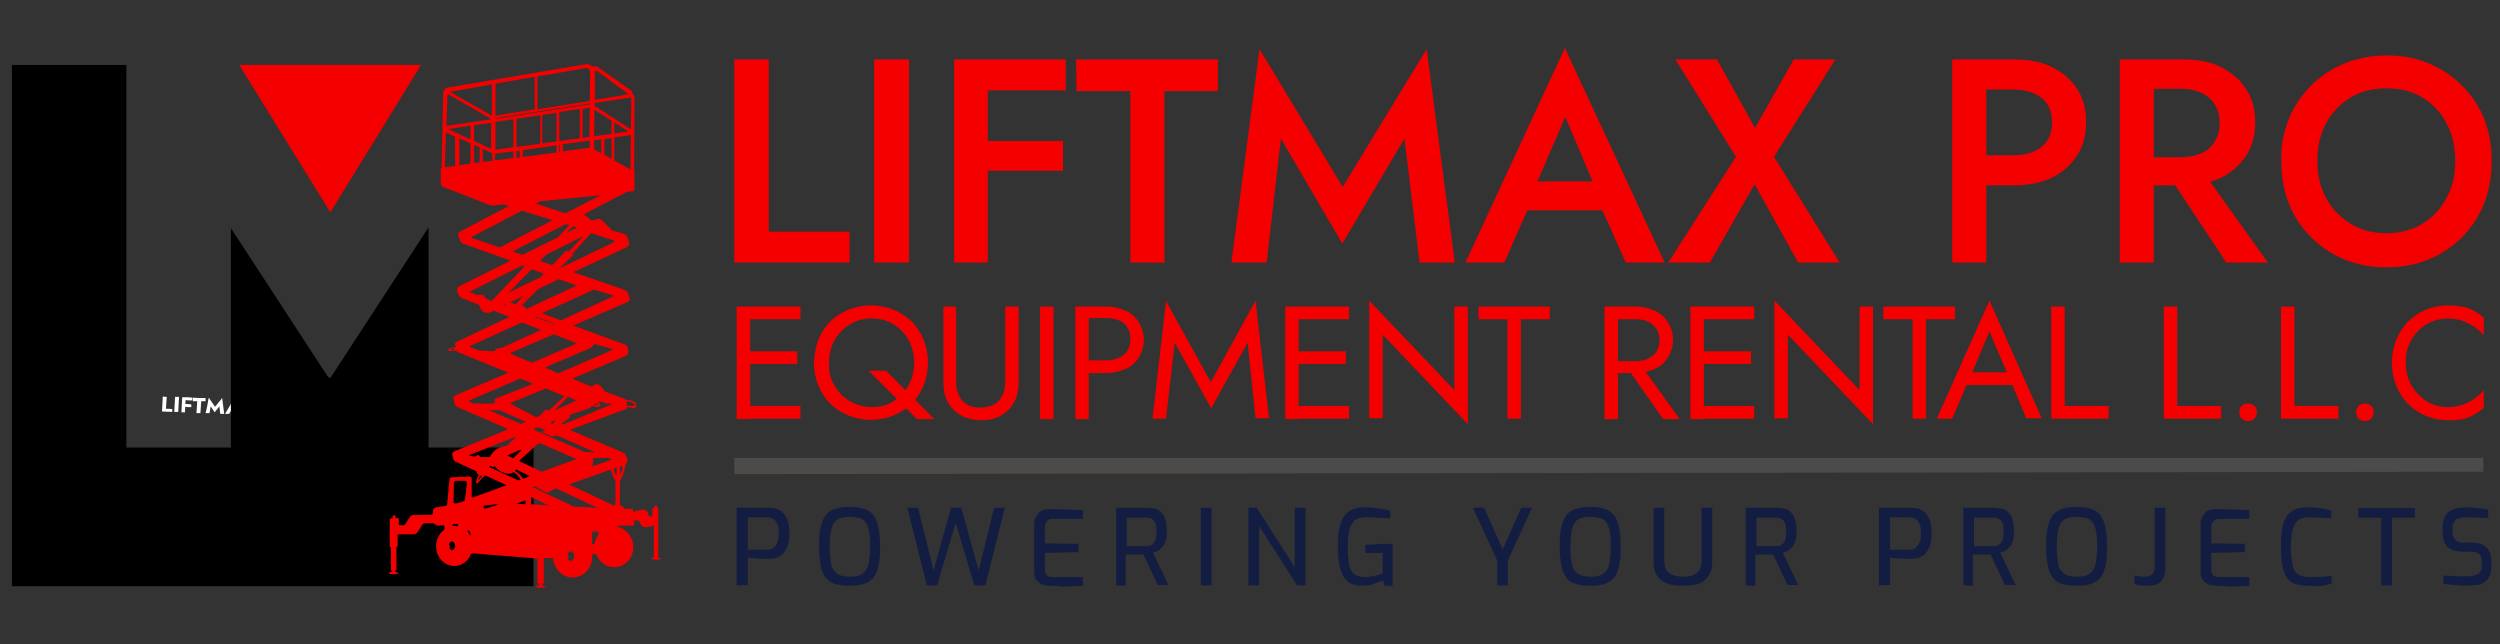 <?xml version="1.0" encoding="utf-8"?>
<!-- Generator: Adobe Illustrator 27.6.1, SVG Export Plug-In . SVG Version: 6.00 Build 0)  -->
<svg version="1.1" id="Layer_1" xmlns="http://www.w3.org/2000/svg" xmlns:xlink="http://www.w3.org/1999/xlink" x="0px" y="0px"
	 viewBox="0 0 631.2 162.6" style="enable-background:new 0 0 631.2 162.6;" xml:space="preserve">
<rect x="0" y="0" width="631.2" height="162.6" fill="#333333" stroke="none"/>
<style type="text/css">
	.st0{display:none;}
	.st1{display:inline;fill:#256D85;}
	.st2{display:inline;fill:#17498A;}
	.st3{display:inline;fill:#DB2727;}
	.st4{display:inline;}
	.st5{fill:#256D85;}
	.st6{fill:#FFFFFF;}
	.st7{fill:#F40000;}
	.st8{fill:#131D42;}
	.st9{fill:#4C4B4A;}
</style>
<g class="st0">
	<path class="st1" d="M64.2,103.2c1.9,0.1,3.8,0.2,5.7,0.3c1.9,0.1,3.9,0.6,5.8,0.5c2.8-0.1,5.6-0.5,8.5-0.8c3.2-0.4,6.4-0.5,9.6,0
		c1.3,0.2,2.6,0.4,4,0.7c0-0.8,0-1.5,0-2.3c0-0.1-0.2-0.3-0.4-0.4c-2-0.4-4-0.8-6.1-1.1c-3.6-0.5-7.2-0.1-10.7,0.5
		c-2.9,0.4-5.8,0.6-8.8,0.2c-2.5-0.3-5-0.8-7.5-1.1c-0.5-0.1-0.6-0.3-0.6-0.7c0-1.5,0-2.9,0-4.4c0-0.4-0.1-0.8-0.3-1.1
		c-3.3-4.9-6.7-9.9-10.1-14.8c-0.2-0.3-0.4-0.7-0.4-1.1c0-4.3,0-8.6,0-12.9c0-0.5,0.1-0.8,0.6-1c3.7-1.7,7.4-3.5,11.1-5.2
		c2.7-1.3,5.4-2.5,8.1-3.8c0.2-0.1,0.5-0.3,0.5-0.5c0-0.6,0-1.2-0.1-1.8H21.3c0,0.4-0.1,0.7,0,1c0.1,0.2,0.2,0.6,0.4,0.7
		c1.3,0.6,2.6,1.2,3.9,1.8c5.5,2.5,10.9,5.1,16.4,7.6c0.6,0.3,0.7,0.6,0.7,1.2c0,3.3,0,6.7,0,10v0.8c-0.1,0-0.1,0-0.2,0.1
		c-0.1-0.2-0.3-0.4-0.4-0.5c-0.8-1.1-1.8-2.1-3.2-2.3c-1.8-0.3-3.2,0.4-4.5,1.5c-1.1,0.9-1.4,2-0.9,3.4c0.1,0.2,0.1,0.4,0.1,0.5
		c-0.9,0.3-1.8,0.5-2.5,0.9c-2.4,1.3-2.9,2.6-2.1,5.2c-4.8,1.9-5.9,4.9-2.6,9.2c-0.2,0.1-0.2,0.1-0.3,0.1c-2,0.1-3.1,1.3-3.8,2.9
		c-0.4,0.9-0.4,1.8,0.3,2.6c0.3,0.3,0.5,0.7,0.9,1.2c-0.8-0.1-1.4-0.1-2.1-0.1c-2.4-0.3-4.9-0.7-7.3-0.9c-1.5-0.1-3-0.2-4.4,0
		c-2.8,0.4-5.6,0.9-8.4,1.5c-0.2,0-0.4,0.2-0.4,0.3c0,0.7,0,1.5,0,2.3c1.3-0.2,2.6-0.4,3.8-0.7c4.1-1,8.1-1.4,12.3-0.5
		c2.7,0.6,5.5,0.9,8.3,0.7c0.1,0,0.3,0.1,0.4,0.2c0.7,0.9,1.4,1.9,2.1,2.9c-1.4,0.4-2.7,0.5-4.1,0.4c-2.4-0.2-4.9-0.5-7.3-0.8
		c-2.8-0.3-5.6-0.5-8.3,0c-1.8,0.4-3.5,0.7-5.3,1.1c-0.6,0.1-1.2,0.2-1.8,0.2v2.5c0.3,0,0.5,0,0.8,0c1.5-0.3,3-0.6,4.6-0.9
		c2-0.4,4.1-0.9,6.2-0.7c2.4,0.2,4.8,0.7,7.2,0.9c1.8,0.2,3.6,0.3,5.4,0.2c1.3,0,2.5-0.3,3.8-0.5c0.3,0,0.8-0.1,0.9,0.1
		c0.7,0.8,1.3,1.8,2.1,2.8c-0.9,0.2-1.7,0.3-2.4,0.5c-3.3,0.9-6.7,0.7-10.1,0.2c-2.2-0.3-4.5-0.5-6.7-0.7c-2.4-0.2-4.7,0.4-7,0.9
		c-1.5,0.3-3,0.6-4.6,0.9v2.6c1.4-0.3,2.8-0.5,4.1-0.7c2.8-0.6,5.5-1.3,8.4-0.9c2.8,0.4,5.6,0.8,8.4,1.1c1.7,0.1,3.4,0,5.1-0.2
		c2.1-0.2,4.3-0.5,6.4-0.8c0.2,0,0.5,0.1,0.7,0.3c1.4,1.9,2.9,3.9,4.3,5.9c0.1,0.1,0.1,0.3,0.2,0.6h-38v4.5h1c13.1,0,26.1,0,39.2,0
		c0.8,0,1.3,0.3,1.7,0.9c2.6,3.5,5.3,7,8,10.5c0.1,0.2,0.3,0.4,0.5,0.4c1.3,0,2.6,0,4,0c-0.7-0.9-1.3-1.6-1.9-2.4
		c-0.3-0.4-0.5-0.9-0.5-1.4c0-12,0-24-0.1-36c0-1.2,0.3-2,1.3-2.6c0.6-0.4,1.1-0.8,1.7-1.3c-1.4-2-2.8-4.2-4.3-6.3
		c-1.2-1.7-2.4-3.5-3.5-5.2c-0.7-1.1-0.5-2.2,0.5-2.8c0.9-0.5,2-0.3,2.6,0.6c2.9,4.3,5.8,8.6,8.8,12.9c0.7,1,0.9,2,0.9,3.2
		c0,6.5,0,13.1,0,19.6c0,0.3,0.1,0.7,0.3,1c4.8,7,10,13.6,15.3,20.3c0.1,0.2,0.4,0.4,0.5,0.4c1.4,0,2.7,0,4.2,0
		c-3.1-3.9-6-7.7-9-11.5c0-0.1,0.1-0.1,0.1-0.2h25.4v-4.4h-0.8c-9.2,0-18.4,0-27.6,0c-0.5,0-0.8-0.1-1.1-0.5
		c-0.8-1.1-1.6-2.1-2.5-3.2c-0.5-0.6-0.9-1.2-1.4-1.9c0.2,0,0.4-0.1,0.5-0.1c1.5,0.1,3,0.1,4.6,0.2c2,0.2,3.9,0.5,5.8,0.6
		c3.1,0.2,6.2-0.4,9.2-0.9c3.4-0.5,6.8-0.4,10.1,0.2c1.1,0.2,2.1,0.3,3.2,0.5v-2.5c-0.1,0-0.2-0.1-0.4-0.1c-2.2-0.4-4.5-0.8-6.7-1.1
		c-3.3-0.4-6.5,0-9.7,0.5c-2.6,0.4-5.2,0.7-7.9,0.4c-2.8-0.4-5.5-0.7-8.3-1.1c-1.1-0.2-1.1-0.2-1.1-1.3c0-0.3,0-0.6,0-1
		c0-0.5,0.1-0.6,0.6-0.6c1.6,0.1,3.2,0.1,4.8,0.3c1.8,0.1,3.7,0.4,5.5,0.5c3.4,0.3,6.8-0.4,10.2-0.9c3.2-0.4,6.3-0.4,9.4,0.2
		c1.2,0.2,2.3,0.4,3.5,0.6v-2.5c-1-0.2-2-0.3-3-0.6c-4.3-1-8.7-0.9-13.1-0.2c-2.1,0.3-4.2,0.6-6.3,0.6c-3.7,0-7.2-0.8-10.8-1.3
		c-0.5-0.1-0.8-0.3-0.8-0.9c0.1-0.5,0-0.9,0-1.4C63.6,103.4,63.8,103.2,64.2,103.2z M29.6,87.5c0.9-0.2,1.5,0.2,2,0.9
		c3.1,4.6,6.2,9.3,9.3,13.9c0.2,0.3,0.3,0.7,0.5,1.1c-0.1,0.8-0.6,1.4-1.4,1.8c-0.7,0.3-1.5,0.2-2.1-0.5c-0.7-0.9-1.4-1.9-2-2.9
		c-2.5-3.7-5-7.4-7.5-11.1C27.6,89.3,28.1,87.8,29.6,87.5z M35.2,109.9c-0.8,0.3-1.6,0.1-2.2-0.6c-0.6-0.8-1.2-1.6-1.7-2.4
		c-1.7-2.4-3.4-4.8-5.1-7.3c-0.8-1.1-0.7-2.1,0.3-2.8c1-0.7,2.1-0.4,2.9,0.7c1.6,2.3,3.2,4.7,4.9,7c0.6,0.9,1.3,1.8,1.8,2.7
		c0.2,0.3,0.3,0.7,0.4,0.8C36.5,108.9,36,109.7,35.2,109.9z M42.7,119.7c0,0.2,0,0.4-0.1,0.7c-0.4-0.3-0.7-0.4-0.9-0.6
		c-1.8-1.6-3.3-3.4-4.6-5.4c-0.3-0.5-0.3-1.1-0.1-1.6c0.9-2.1,2.4-3.6,4.4-4.7c0.2-0.1,0.4-0.2,0.6-0.2c0.4-0.1,0.7,0,0.6,0.5
		C42.7,112.2,42.7,115.9,42.7,119.7z M44.6,99c-0.8,0.6-2,0.6-2.6-0.2c-0.9-1.1-1.6-2.3-2.4-3.5c-2.5-3.7-5-7.5-7.5-11.2
		c-0.4-0.6-0.6-1.3-0.2-1.9c0.4-0.6,0.9-1,1.7-1c0.9-0.1,1.4,0.5,1.8,1.2c2.1,3.2,4.2,6.3,6.3,9.5c1,1.6,2.1,3.2,3.1,4.7
		C45.6,97.4,45.5,98.3,44.6,99z M49.8,95.7c0.4,0,0.6,0.2,0.6,0.6c0,0.2,0,0.4,0,0.6c0,11.2,0,22.4,0,33.5c0,0.2,0,0.4,0,0.5
		c-0.1,0.1-0.2,0.1-0.3,0.2c-0.1-0.2-0.1-0.4-0.2-0.5c-1.5-1.9-3-3.8-4.4-5.7c-0.2-0.3-0.4-0.7-0.4-1.1c0-7.1,0-14.2,0-21.3
		c0-0.4,0.2-1,0.5-1.2c1.9-1,2.2-2.9,2.5-4.7c0.1-1,0.2-1,1.1-1C49.4,95.7,49.6,95.7,49.8,95.7z M48,88.9c0.3,0.5,0.7,1,1,1.6
		c0.6,0.9,0.4,1.9-0.3,2.5c-0.8,0.6-1.9,0.6-2.6-0.1c-0.2-0.2-0.4-0.5-0.6-0.8c-3-4.5-6-9-9-13.5c-0.4-0.6-0.6-1.3-0.2-2
		c0.4-0.7,1-0.9,1.6-1c0.8,0.1,1.4,0.4,1.8,1C42.5,80.6,45.2,84.8,48,88.9z M50.9,62.8c-0.4,0.2-0.5,0.5-0.5,0.9c0,3.9,0,7.8,0,11.6
		c0,0.6-0.1,0.8-0.8,0.7c-1.5-0.2-2.9,0.1-4.1,1.3c-0.1,0.1-0.2,0.1-0.3,0.2c0,0-0.1,0-0.2,0c0-0.2,0-0.4,0-0.6c0-4.4,0-8.8,0-13.2
		c0-0.4-0.1-0.7-0.5-0.9c-3.7-1.9-7.5-3.8-11.2-5.7h-0.1l-4.9-2.5h38.5L66.2,55h-0.1C61.1,57.6,56,60.2,50.9,62.8z"/>
	<path class="st1" d="M99.2,16.7c-12.3,0.4-24.2,2.8-35.7,7.1c0,0.1,0,0.2,0,0.3c0.2,0.1,0.5,0.2,0.7,0.3c3.5,1.5,7.1,2.9,10.6,4.5
		c2,0.9,3.7,2.1,5.2,3.7c2.5,2.7,1.1,8.4-2,9.5c-1.1,0.4-2.2,0.7-3.4,0.7c-17.6,0-35.1,0-52.7,0c-0.2,0-0.4,0-0.6,0
		c-0.3-1.6,0-2.1,1.5-2.9c1.4-0.6,2.7-1.2,4.1-1.8c0.3-0.2,0.6-0.4,0.9-0.6c1.7-1.4,1.5-3.4-0.4-4.4c-1.5-0.8-3.2-1.1-4.8-1.4
		c-2.9-0.5-5.8-0.8-8.4-2.2c-1.3-0.7-2.5-1.5-3.5-2.5c-1.8-1.7-1.9-3.4-0.7-5.5c1.2-2.2,3-3.9,4.9-5.3c3.6-2.7,7.5-4.8,11.6-6.5
		C31,7.9,35.4,6.2,40,4.6c3.9-1.4,8-2.2,12.2-2.8C56.1,1.3,60,0.9,64,0.6c1.2-0.1,2.4,0,3.7,0c2.2,0,4.4-0.1,6.7,0
		c3.7,0.1,7.3,0.4,11,0.6c1.5,0.1,3.1,0.3,4.6,0.4c0.2,0,0.3,0.1,0.5,0.1c-2.8,0.4-5.6,0.7-8.4,1.3c-3.9,0.8-7.8,1.7-11.7,2.8
		c-3.4,0.9-6.7,1.9-10,2.9c-2.7,0.8-5.3,1.8-7.6,3.5c-1,0.7-1.8,1.6-2.1,2.8c-0.1,0.3-0.1,0.7,0,1.1c0.2,1,0.3,1,1.2,0.9
		c3.2-0.4,6.3-0.9,9.5-1.2c7.6-0.8,15.2-1.1,22.8-0.9c4.2,0.1,8.5,0.3,12.7,1.2c0.6,0.1,1.2,0.3,1.7,0.5
		C98.8,16.5,99,16.6,99.2,16.7z M74.2,2.8c0-0.1,0-0.1,0-0.2c-0.1,0-0.3-0.1-0.4-0.1c-0.9-0.1-1.9-0.2-2.8-0.2
		c-7-0.1-13.8,0.8-20.5,2.2c-6.1,1.2-12,2.8-17.8,4.9c-5.4,2-10.5,4.5-15.1,8c-1.6,1.2-3.2,2.6-4.3,4.4c-1,1.7-0.8,3.5,0.8,4.8
		c0.3,0.3,0.7,0.6,1.1,0.7c1.8,0.6,3.6,1.2,5.5,1.7c2.5,0.7,5.1,1.1,7.6,1.9c2.7,0.8,4.1,2.8,3.9,5.2c-0.1,1.5-0.8,2.7-1.7,3.8
		c-0.1,0.2-0.3,0.4-0.5,0.6c0.2,0.1,0.3,0.1,0.4,0.1c1.8,0,5.5,0,5.5,0s5.3-3,0.4-7.6c-0.9-0.9-2.2-1.3-3.4-1.8
		c-1.1-0.6-2.4-1-3.5-1.7C28.5,29,28.3,28,28.6,27c0.3-1.1,1-2,1.9-2.7c1.9-1.6,4.1-2.6,6.3-3.5c3.3-1.2,6.7-2.1,10.1-2.8
		c0.7-0.1,0.8-0.4,0.6-1c-0.6-1.9,0-3.5,1.6-4.7c0.6-0.4,1.1-0.9,1.8-1.2c2.9-1.8,6-3.1,9.2-4.2c4.5-1.6,8.9-3,13.6-3.8
		C73.8,2.9,74,2.8,74.2,2.8z M40,40.4c0.1,0,0.3,0,0.4,0c8.7,0,17.3,0,26,0c0.2,0,0.5,0,0.6-0.1c0.7-0.7,1.4-1.3,1.9-2.1
		s0.2-1.6-0.7-2.1c-0.7-0.4-1.5-0.8-2.3-1.2c-2.1-0.9-4.3-1.7-6.2-3c-0.8-0.6-1.7-1.2-2.4-1.9c-1.1-1.1-1.2-2.6-0.2-3.8
		c0.6-0.8,1.3-1.5,2.2-2c2.8-2,5.9-3.3,9.2-4.1c3.8-0.9,7.6-1.5,11.4-2.3c0.2,0,0.5-0.2,0.8-0.3c-0.3-0.1-0.3-0.1-0.4-0.1
		c-3.4-0.1-6.7-0.3-10.1-0.2c-3.2,0.1-6.5,0.6-9.7,1c-4.1,0.5-8.2,1.1-12.2,1.8c-3.9,0.7-7.7,1.9-11.2,3.6c-1.6,0.8-3.2,1.7-4.5,3.1
		c-0.8,0.9-0.6,1.6,0.5,2c0.8,0.3,1.7,0.5,2.5,0.8c1.5,0.6,3,1.2,4,2.6c1.2,1.6,2,3.4,1.4,5.4C40.8,38.5,40.3,39.4,40,40.4z
		 M71,40.7c0.1,0.1,0.2,0.1,0.2,0.1c1.6-0.1,16.5-7.5,4.7-0.5c1.6-0.3,2.4-1.6,2.6-3.1s0-2.9-1.4-3.7c-1.2-0.7-2.3-1.5-3.5-2
		c-4.2-1.9-8.4-3.7-12.7-5.5c-0.2-0.1-0.5,0-0.6,0.1c-1.2,1-1.2,1.9,0,2.9c2,1.7,4.4,2.7,6.9,3.6c1.1,0.4,2.3,0.8,3.3,1.3
		c1.2,0.6,1.9,1.6,1.7,3c-0.1,0.8-0.3,1.6-0.5,2.3C71.5,39.7,71.2,40.2,71,40.7z"/>
	<path class="st1" d="M21.3,45.2v5.3h51.8v-5.3H21.3z M71.4,47.8v0.6H22.9v-0.6v-0.1v-0.5h48.5v0.3C71.4,47.6,71.4,47.7,71.4,47.8z"
		/>
	<path class="st2" d="M60.6,23.2c-0.4,0.3-0.9,0.6-1.3,0.9c-0.2,0.1-0.3,0.2-0.5,0.4C59.1,24.1,59.7,23.7,60.6,23.2z"/>
	<path class="st2" d="M80.2,17.7c-0.1,0-0.1,0-0.2,0l0,0c0,0,0,0-0.1,0c-0.3,0.1-0.5,0.1-0.8,0.1C79.5,17.8,79.9,17.7,80.2,17.7z"/>
	<path class="st2" d="M81.2,17.3c-0.5,0.3-1.1,0.4-1.2,0.4c0.2,0,0.3-0.1,0.5-0.2l0.2-0.1L81.2,17.3z"/>
	<path class="st3" d="M80.7,17.4l0.5-0.2h-0.3h-0.8l0,0l0,0c-0.5,0-1,0-1.5,0c-2.8-0.1-5.5-0.2-8.3-0.1c-3.2,0.1-6.5,0.6-9.7,1
		c-4.1,0.5-8.2,1.1-12.2,1.8c-3.9,0.7-7.7,1.9-11.2,3.6c-1.6,0.8-3.2,1.7-4.5,3.1c-0.8,0.9-0.6,1.6,0.5,2c0.8,0.3,1.7,0.5,2.5,0.8
		c1.5,0.6,3,1.2,4,2.6c1.2,1.6,2,3.4,1.4,5.4c-0.3,1-0.7,1.9-1.1,2.9c0.1,0,0.3,0,0.4,0c8.7,0,17.3,0,26,0c0.2,0,0.5,0,0.6-0.1
		c0.7-0.7,1.4-1.3,1.9-2.1s0.2-1.6-0.7-2.1c-0.7-0.4-1.5-0.8-2.3-1.2c-2.1-0.9-4.3-1.7-6.2-3c-0.8-0.6-1.7-1.2-2.4-1.9
		c-1.1-1.1-1.2-2.6-0.2-3.8c0.5-0.6,1-1.2,1.6-1.6l0,0c0.3-0.4,1-0.8,1.8-1.3l0,0c4.2-2.1,13.8-4.3,18.5-5.4c0.4-0.1,0.7-0.2,1-0.2
		c0.1,0,0.2-0.1,0.4-0.1L80.7,17.4z"/>
</g>
<g class="st0">
	<g class="st4">
		<path class="st5" d="M120.7,75.5V3.7h23.5c7.6,0,14.2,1.5,19.8,4.6s10,7.3,13.1,12.7s4.6,11.6,4.6,18.6s-1.5,13.2-4.6,18.7
			C174,63.7,169.7,68,164,71c-5.6,3.1-12.2,4.6-19.8,4.6L120.7,75.5L120.7,75.5z M133.9,63.9h10.6c4.9,0,9.1-1,12.7-3
			c3.6-2,6.3-4.9,8.3-8.5s3-7.9,3-12.9c0-4.9-1-9.2-3-12.9c-2-3.6-4.8-6.4-8.3-8.4c-3.6-2-7.8-3-12.7-3h-10.6V63.9z"/>
		<path class="st5" d="M185.8,75.5l24.8-71.8h17l24.8,71.8H238l-5.1-15.3h-27.8L200,75.5H185.8z M208.9,48.5H229l-11.9-35.7h3.7
			L208.9,48.5z"/>
		<path class="st5" d="M262.6,75.5V3.7h10.3l39.4,53.2l-5.2,1.1V3.7h13.1v71.8h-10.4L271,21.9l4.8-1.1v54.7H262.6z"/>
		<path class="st5" d="M364.2,76.7c-5.5,0-10.4-1.2-14.7-3.5c-4.3-2.3-7.6-5.5-10.1-9.5c-2.4-4-3.7-8.6-3.7-13.8V3.7h13.1v45.5
			c0,3,0.7,5.6,2,8s3.1,4.2,5.4,5.5s4.9,2,7.9,2s5.7-0.7,8-2s4.1-3.2,5.4-5.5c1.3-2.4,2-5,2-8V3.7h13.1v46.2c0,5.1-1.2,9.7-3.7,13.8
			c-2.4,4-5.8,7.2-10.1,9.5C374.6,75.5,369.7,76.7,364.2,76.7z"/>
		<path class="st5" d="M408.1,75.5V3.7h30.4c4.7,0,8.7,0.8,12.1,2.5c3.4,1.6,6,4,7.9,7c1.8,3,2.7,6.6,2.7,10.8
			c0,3.3-0.9,6.4-2.7,9.3c-1.8,2.9-4.6,5.2-8.4,7v-6.1c3.5,1.3,6.3,3,8.4,5s3.5,4.2,4.3,6.7c0.8,2.4,1.3,5,1.3,7.7
			c0,6.9-2.3,12.3-6.8,16.1c-4.5,3.9-10.8,5.8-18.8,5.8C438.5,75.5,408.1,75.5,408.1,75.5z M421.3,31.6h17.8c2.7,0,4.9-0.8,6.5-2.4
			s2.4-3.6,2.4-6.1s-0.8-4.5-2.4-6s-3.8-2.2-6.5-2.2h-17.8V31.6z M421.3,63.9h18.5c3.4,0,6.1-0.9,8.1-2.8c2-1.9,3-4.4,3-7.6
			c0-3.1-1-5.7-3-7.6s-4.7-2.9-8.1-2.9h-18.5V63.9z"/>
		<path class="st5" d="M477.1,75.5V3.7h13.2v71.8H477.1z"/>
		<path class="st5" d="M534.1,76.7c-5.5,0-10.4-1.2-14.7-3.5s-7.6-5.5-10.1-9.5c-2.4-4-3.7-8.6-3.7-13.8V3.7h13.1v45.5
			c0,3,0.7,5.6,2,8s3.1,4.2,5.4,5.5c2.3,1.3,4.9,2,7.9,2s5.7-0.7,8-2s4.1-3.2,5.4-5.5c1.3-2.4,2-5,2-8V3.7h13.1v46.2
			c0,5.1-1.2,9.7-3.7,13.8c-2.4,4-5.8,7.2-10.1,9.5C544.6,75.5,539.7,76.7,534.1,76.7z"/>
		<path class="st5" d="M603.6,76.7c-4.5,0-8.7-0.8-12.6-2.5c-3.9-1.7-7.2-4-10-7s-4.9-6.5-6.2-10.5l11-4.7c1.7,4.1,4.2,7.3,7.5,9.7
			c3.3,2.3,7,3.5,11.1,3.5c2.3,0,4.3-0.4,6-1.1c1.7-0.7,3-1.8,4-3c0.9-1.3,1.4-2.8,1.4-4.6c0-2.1-0.6-3.9-1.9-5.2
			c-1.3-1.3-3.1-2.4-5.6-3.3l-13.8-4.4c-5.6-1.7-9.8-4.3-12.7-7.8c-2.9-3.4-4.3-7.5-4.3-12.3c0-4.1,1-7.7,3.1-10.9
			c2.1-3.1,4.9-5.6,8.5-7.4s7.8-2.7,12.5-2.7c4.3,0,8.3,0.8,11.9,2.3c3.6,1.5,6.7,3.6,9.3,6.3s4.5,5.8,5.8,9.4l-10.9,4.8
			c-1.3-3.5-3.5-6.3-6.3-8.3c-2.9-2-6.1-3-9.8-3c-2.2,0-4.1,0.4-5.8,1.1c-1.7,0.7-3,1.8-3.9,3.1c-0.9,1.3-1.4,2.9-1.4,4.6
			c0,2,0.6,3.7,1.9,5.3c1.3,1.5,3.2,2.7,5.9,3.5l13.2,4.1c5.7,1.9,10,4.4,12.9,7.7s4.3,7.3,4.3,12.1c0,4.1-1.1,7.7-3.2,10.9
			c-2.1,3.1-5,5.6-8.8,7.4C613,75.8,608.7,76.7,603.6,76.7z"/>
	</g>
</g>
<g class="st0">
	<g class="st4">
		<path class="st5" d="M139,136.7c-3.3,0-6.4-0.6-9.2-1.8s-5.2-3-7.3-5.2c-2.1-2.2-3.7-4.9-4.8-7.9c-1.1-3-1.7-6.3-1.7-9.9
			s0.6-6.9,1.7-9.9s2.8-5.7,4.8-7.9c2.1-2.2,4.5-3.9,7.3-5.2c2.8-1.2,5.9-1.8,9.2-1.8c3.2,0,6.1,0.6,8.7,1.8
			c2.6,1.2,4.7,2.7,6.5,4.5s3.1,3.6,3.8,5.6l-3.9,1.7c-1.3-2.9-3.2-5.2-5.8-7S142.6,91,139,91c-3.7,0-7,0.9-9.8,2.6
			s-5.1,4.2-6.7,7.3c-1.6,3.1-2.4,6.8-2.4,10.9c0,4.2,0.8,7.8,2.4,11s3.8,5.6,6.7,7.3s6.1,2.6,9.8,2.6c3.6,0,6.7-0.9,9.3-2.6
			s4.6-4.1,5.8-7l3.9,1.7c-0.8,1.9-2.1,3.8-3.8,5.6c-1.8,1.8-4,3.3-6.5,4.5C145.1,136.1,142.3,136.7,139,136.7z"/>
		<path class="st5" d="M201.4,136.7c-3.3,0-6.4-0.6-9.3-1.8c-2.9-1.2-5.4-2.9-7.6-5.1c-2.2-2.2-3.9-4.8-5.1-7.9
			c-1.2-3-1.8-6.4-1.8-10c0-3.7,0.6-7,1.8-10s2.9-5.6,5.1-7.8c2.2-2.2,4.7-3.9,7.6-5.1c2.9-1.2,6-1.8,9.3-1.8s6.3,0.6,9.2,1.8
			c2.9,1.2,5.4,2.9,7.6,5.1c2.2,2.2,3.9,4.8,5.1,7.9c1.2,3,1.8,6.4,1.8,10c0,3.7-0.6,7-1.8,10s-2.9,5.7-5.1,7.9
			c-2.2,2.2-4.7,3.9-7.6,5.1C207.8,136.1,204.7,136.7,201.4,136.7z M201.4,132.8c2.9,0,5.5-0.5,7.9-1.6s4.5-2.6,6.2-4.6
			s3.1-4.2,4-6.7s1.4-5.2,1.4-8s-0.5-5.5-1.4-8s-2.3-4.7-4-6.7c-1.7-1.9-3.8-3.5-6.2-4.6s-5-1.6-8-1.6c-2.9,0-5.6,0.5-8,1.6
			s-4.5,2.6-6.2,4.6c-1.7,1.9-3.1,4.2-4,6.7s-1.4,5.2-1.4,8s0.5,5.5,1.4,8s2.3,4.7,4,6.7c1.7,2,3.8,3.5,6.2,4.6
			C195.8,132.2,198.5,132.8,201.4,132.8z"/>
		<path class="st5" d="M246.8,135.9V87.8h3.5l29.2,41.8h-1.4V87.8h4.1v48.1h-3.5l-29.3-42.1h1.5v42.1H246.8z"/>
		<path class="st5" d="M320.9,136.7c-3.1,0-5.8-0.6-8.2-1.7c-2.4-1.1-4.4-2.7-6-4.6c-1.6-1.9-2.8-4-3.5-6.2l3.7-1.3
			c1.2,3.3,2.9,5.8,5.3,7.5s5.3,2.6,8.6,2.6c2.2,0,4.1-0.4,5.7-1.1c1.7-0.7,3-1.8,3.9-3.1s1.4-2.9,1.4-4.8c0-2.5-0.7-4.4-2.1-5.8
			s-3.2-2.4-5.5-3l-8.8-2.6c-3.6-1-6.2-2.7-7.9-5c-1.7-2.3-2.6-4.9-2.6-7.8c0-2.5,0.6-4.8,1.8-6.7c1.2-1.9,2.9-3.4,5-4.5
			s4.5-1.6,7.2-1.6c2.8,0,5.2,0.5,7.5,1.6c2.2,1.1,4.1,2.4,5.7,4.1c1.5,1.7,2.6,3.6,3.3,5.7l-3.7,1.4c-1.1-3-2.7-5.2-5-6.8
			c-2.2-1.5-4.8-2.3-7.7-2.3c-1.9,0-3.7,0.4-5.2,1.1s-2.7,1.8-3.6,3.1s-1.3,2.9-1.3,4.7c0,2.2,0.6,4.1,1.9,5.7
			c1.2,1.6,3.3,2.8,6.3,3.6l7.9,2.4c3.4,1,6.1,2.6,8,4.7s2.8,4.7,2.8,7.8c0,2.5-0.7,4.8-2,6.7c-1.3,1.9-3.1,3.4-5.4,4.5
			C326.5,136.2,323.9,136.7,320.9,136.7z"/>
		<path class="st5" d="M374.1,136.7c-3.3,0-6.2-0.7-8.7-2.1c-2.5-1.4-4.4-3.4-5.8-5.9s-2.1-5.4-2.1-8.7V87.8h4.2v32.3
			c0,2.5,0.5,4.8,1.6,6.7c1,1.9,2.5,3.4,4.4,4.5s4,1.6,6.5,1.6s4.7-0.5,6.6-1.6s3.3-2.6,4.4-4.5c1-1.9,1.6-4.1,1.6-6.7V87.8h4.2V120
			c0,3.3-0.7,6.2-2.1,8.7s-3.3,4.5-5.8,5.9C380.4,136,377.4,136.7,374.1,136.7z"/>
		<path class="st5" d="M413.5,135.9V87.8h4.1V132h21.6v3.9H413.5z"/>
		<path class="st5" d="M463.4,135.9V91.7H450v-3.9h30.9v3.9h-13.3v44.2H463.4z"/>
		<path class="st5" d="M499,135.9V87.8h4.1v48.1H499z"/>
		<path class="st5" d="M526.2,135.9V87.8h3.5l29.2,41.8h-1.4V87.8h4.1v48.1h-3.5l-29.3-42.1h1.5v42.1H526.2z"/>
		<path class="st5" d="M606.5,136.7c-3.4,0-6.5-0.6-9.3-1.8s-5.3-2.9-7.3-5.2c-2.1-2.2-3.7-4.8-4.8-7.8s-1.7-6.3-1.7-9.9
			s0.6-6.9,1.7-9.9c1.1-3,2.8-5.6,4.8-7.9c2.1-2.2,4.5-4,7.4-5.2s5.9-1.8,9.3-1.8c3.3,0,6.3,0.6,8.9,1.8c2.6,1.2,4.8,2.7,6.6,4.5
			s3.1,3.6,3.8,5.6l-3.9,1.8c-1.3-3-3.3-5.3-5.9-7.1c-2.6-1.7-5.8-2.6-9.5-2.6s-7,0.9-9.9,2.6c-2.9,1.8-5.1,4.2-6.8,7.3
			c-1.6,3.1-2.5,6.8-2.5,10.9s0.8,7.8,2.5,10.9c1.6,3.1,3.9,5.6,6.8,7.3c2.9,1.7,6.1,2.6,9.9,2.6c3.3,0,6.3-0.7,8.9-2.2
			s4.7-3.5,6.3-6.1c1.5-2.6,2.3-5.5,2.3-8.8v-2.3l1.9,2h-19.4v-3.7h21.7v3.6c0,3-0.5,5.8-1.6,8.4s-2.6,4.9-4.6,6.8
			c-1.9,2-4.2,3.5-6.9,4.6C612.5,136.2,609.6,136.7,606.5,136.7z"/>
	</g>
</g>
<g>
	<g>
		<path class="st6" d="M42.1,100.2c-0.1,1.2-0.1,1.7-0.2,3c0.6,0,1,0,1.6,0.1c0,0.3,0,0.5,0,0.7c-1,0-1.5-0.1-2.6-0.1
			c0.1-1.4,0.1-2.2,0.2-3.8C41.5,100.2,41.7,100.2,42.1,100.2z"/>
		<path class="st6" d="M45.2,100.2c-0.1,1.4-0.1,2.2-0.2,3.8c-0.4,0-0.6,0-1,0c0.1-1.4,0.1-2.2,0.2-3.8
			C44.5,100.2,44.7,100.2,45.2,100.2z"/>
		<path class="st6" d="M46.9,100.3c-0.1,1.4-0.1,2.2-0.2,3.8c-0.4,0-0.5,0-0.9,0c0.1-1.4,0.1-2.2,0.2-3.8
			C46.4,100.3,46.6,100.3,46.9,100.3z M46.6,102c0.7,0,1,0,1.7,0.1c0,0.3,0,0.5,0,0.7c-0.7,0-1,0-1.7-0.1
			C46.6,102.3,46.6,102.2,46.6,102z M46.7,100.3c0.7,0,1.1,0,1.8,0.1c0,0.3,0,0.5,0,0.7c-0.7,0-1.1,0-1.8-0.1
			C46.7,100.8,46.7,100.6,46.7,100.3z"/>
		<path class="st6" d="M48.6,100.4c1.3,0.1,1.9,0.1,3.3,0.1c0,0.4,0,0.5,0,0.8c-0.5,0-0.6,0-1.1,0c-0.1,1.2-0.1,1.7-0.2,3
			c-0.4,0-0.5,0-1,0c0.1-1.2,0.1-1.7,0.2-3c-0.5,0-0.6,0-1.1,0C48.6,100.9,48.6,100.7,48.6,100.4z"/>
		<path class="st6" d="M52.9,104.3c-0.4,0-0.6,0-1,0c0.4-1.5,0.5-2.3,0.8-3.9c0.6,0.9,1,1.4,1.6,2.3c0.7-0.9,1.1-1.3,1.8-2.2
			c0.2,1.5,0.3,2.3,0.5,4c-0.4,0-0.6,0-1,0c-0.1-0.7-0.1-1.2-0.2-1.9c-0.5,0.6-0.7,0.9-1.2,1.5c-0.4-0.6-0.6-0.9-1-1.5
			C53.1,103.2,53,103.6,52.9,104.3z"/>
		<path class="st6" d="M58.4,103.4c0,0.1,0,0.1,0,0.2c-0.2,0.4-0.4,0.5-0.5,0.9c-0.5,0-0.6,0-1.1,0c0.9-1.5,1.4-2.3,2.3-3.9
			c0.7,1.6,1.2,2.3,1.9,4.1c-0.5,0-0.6,0-1.1,0c-0.2-0.4-0.3-0.5-0.5-0.9c0-0.1,0-0.1,0.1-0.2c-0.2-0.5-0.3-0.7-0.5-1.2
			C58.8,102.7,58.7,103,58.4,103.4z M58.1,103.1c0.8,0,1.2,0,2,0.1c0,0.3,0,0.5,0,0.7c-0.8,0-1.3-0.1-2.1-0.1
			C58,103.6,58,103.4,58.1,103.1z"/>
		<path class="st6" d="M65.2,101.1c-0.5,0.7-0.8,1.1-1.4,1.7c0.5,0.8,0.7,1.2,1.3,1.9c-0.5,0-0.7,0-1.2-0.1
			c-0.3-0.5-0.4-0.7-0.6-1.3c-0.4,0.5-0.5,0.7-0.8,1.2c-0.5,0-0.7,0-1.2,0c0.5-0.7,0.9-1.1,1.4-1.8c-0.5-0.7-0.7-1.1-1.2-1.8
			c0.5,0,0.7,0,1.2,0.1c0.2,0.5,0.4,0.6,0.5,1.1c0.3-0.5,0.5-0.6,0.7-1.1C64.4,101,64.8,101.1,65.2,101.1z"/>
	</g>
</g>
<g>
	<path class="st7" d="M194.1,15v43.5h20.4v7.8h-29.1V15H194.1z"/>
	<path class="st7" d="M229.5,15v51.3h-8.8V15H229.5z"/>
	<path class="st7" d="M249.4,15v51.3h-8.5V15H249.4z M246.2,15h22.9v7.8h-22.9V15z M246.2,35.6h22.2v7.5h-22.2V35.6z"/>
	<path class="st7" d="M271.7,15h35.8v8H294v43.3h-8.6V23h-13.6L271.7,15L271.7,15z"/>
	<path class="st7" d="M319.8,66.3h-8.9l7.1-53.9l21,34.8l21.2-34.8l7.1,53.9h-8.9L354.6,35l-15.7,26.5L323.4,35L319.8,66.3z"/>
	<path class="st7" d="M387.1,48.3l-0.2,1.9l-7.1,16.1H370l25.1-54.2l25.2,54.2h-9.8l-7-15.6l-0.2-2.1l-8.1-19.1L387.1,48.3z
		 M383.5,45.8h23.9l1.6,7.3h-27.1L383.5,45.8z"/>
	<path class="st7" d="M463.4,15l-15.5,24.6l16.6,26.7H454l-11-19.8l-11.3,19.8h-10.5l17.1-26.7L423,15h10.5l9.6,17.3l9.8-17.3H463.4
		z"/>
	<path class="st7" d="M501.5,15v51.3h-8.6V15H501.5z M498,15h10.3c3.8,0,7.1,0.6,9.7,1.9c2.7,1.3,4.9,3.2,6.4,5.5
		c1.6,2.4,2.3,5.2,2.3,8.4s-0.7,6.1-2.3,8.5s-3.7,4.3-6.4,5.6c-2.8,1.3-6,1.9-9.7,1.9H498v-7.6h10.3c3,0,5.4-0.7,7.1-2.1
		c1.8-1.4,2.7-3.5,2.7-6.2s-0.9-4.8-2.7-6.2c-1.8-1.4-4.2-2.1-7.1-2.1H498V15z"/>
	<path class="st7" d="M543.8,15v51.3h-8.6V15H543.8z M540.3,15H551c3.8,0,7.1,0.6,9.7,1.9s4.9,3.2,6.4,5.6c1.6,2.4,2.3,5.2,2.3,8.4
		c0,3.2-0.7,6-2.3,8.4c-1.6,2.4-3.7,4.3-6.4,5.6c-2.8,1.3-6,1.9-9.7,1.9h-10.7v-7.1h10.3c2,0,3.7-0.4,5.2-1c1.5-0.6,2.6-1.7,3.4-3
		c0.8-1.3,1.2-2.9,1.2-4.6c0-1.9-0.4-3.4-1.2-4.7c-0.8-1.3-1.9-2.2-3.4-3c-1.5-0.6-3.2-1-5.2-1h-10.3V15z M555.1,41.8l17.5,24.5
		h-10.5l-16.2-24.5C545.9,41.8,555.1,41.8,555.1,41.8z"/>
	<path class="st7" d="M577.9,30c1.3-3.2,3.2-6,5.6-8.4c2.4-2.4,5.3-4.3,8.5-5.6c3.2-1.3,6.8-2,10.5-2c3.9,0,7.4,0.6,10.7,2
		c3.2,1.3,6,3.2,8.4,5.6s4.3,5.2,5.6,8.4c1.3,3.2,1.9,6.8,1.9,10.7c0,3.8-0.6,7.3-1.9,10.7c-1.3,3.2-3.2,6.1-5.6,8.5
		s-5.2,4.3-8.4,5.6c-3.2,1.3-6.8,2-10.7,2c-3.8,0-7.3-0.6-10.6-2c-3.2-1.3-6-3.2-8.4-5.6c-2.4-2.4-4.3-5.2-5.6-8.5
		c-1.3-3.2-1.9-6.8-1.9-10.7C575.8,36.8,576.6,33.3,577.9,30z M587.3,50c1.5,2.8,3.6,4.9,6.2,6.5c2.6,1.6,5.6,2.4,9,2.4
		s6.4-0.8,9.1-2.4c2.6-1.6,4.6-3.7,6.1-6.5c1.5-2.7,2.2-5.8,2.2-9.4c0-3.5-0.7-6.7-2.2-9.5c-1.5-2.8-3.5-4.9-6.1-6.5
		c-2.6-1.6-5.7-2.3-9.1-2.3c-3.3,0-6.4,0.7-9,2.3c-2.6,1.6-4.6,3.7-6.2,6.5c-1.5,2.8-2.2,5.9-2.2,9.5
		C585.1,44.1,585.8,47.3,587.3,50z"/>
</g>
<g>
	<path class="st7" d="M189.4,77.4v28.4H186V77.4H189.4z M187.8,77.4h14.3v3.2h-14.3V77.4z M187.8,88.7h13.5v3.2h-13.5V88.7z
		 M187.8,102.5h14.3v3.2h-14.3V102.5z"/>
	<path class="st7" d="M206.6,85.8c0.7-1.7,1.7-3.3,3-4.6c1.3-1.3,2.9-2.3,4.6-3c1.7-0.7,3.7-1.1,5.7-1.1c2.1,0,4,0.4,5.7,1.1
		c1.7,0.7,3.2,1.7,4.6,3c1.3,1.3,2.3,2.9,3,4.6c0.7,1.7,1.1,3.7,1.1,5.8c0,2-0.4,4-1.1,5.7c-0.7,1.7-1.7,3.3-3,4.6
		c-1.3,1.3-2.9,2.3-4.6,3c-1.7,0.7-3.7,1.1-5.7,1.1s-4-0.4-5.7-1.1c-1.7-0.7-3.3-1.7-4.6-3c-1.3-1.3-2.3-2.9-3-4.6
		c-0.7-1.7-1.1-3.7-1.1-5.7C205.6,89.5,206,87.5,206.6,85.8z M210.7,97.3c0.9,1.7,2.2,3,3.9,4c1.7,1,3.5,1.5,5.5,1.5
		c2.1,0,4-0.5,5.5-1.5s2.9-2.3,3.8-4c0.9-1.7,1.4-3.6,1.4-5.7c0-2.1-0.5-4.1-1.4-5.7c-0.9-1.7-2.2-3-3.8-4c-1.6-1-3.4-1.5-5.5-1.5
		c-2,0-3.9,0.5-5.5,1.5c-1.7,1-2.9,2.3-3.9,4c-0.9,1.7-1.4,3.6-1.4,5.7C209.2,93.7,209.6,95.6,210.7,97.3z M223.7,93.6l12.2,12.2
		h-4.4l-12.2-12.2H223.7z"/>
	<path class="st7" d="M241.4,77.4v19.1c0,1.9,0.6,3.5,1.6,4.7c1,1.2,2.6,1.7,4.6,1.7s3.6-0.6,4.6-1.7c1-1.2,1.6-2.8,1.6-4.7V77.4
		h3.4v19.1c0,1.4-0.2,2.7-0.6,3.9c-0.5,1.2-1.1,2.2-1.9,3c-0.8,0.8-1.8,1.6-3,2c-1.2,0.5-2.5,0.7-4,0.7c-1.5,0-2.8-0.3-4-0.7
		c-1.2-0.5-2.2-1.2-3-2c-0.8-0.8-1.5-1.9-1.9-3c-0.5-1.2-0.6-2.5-0.6-3.9V77.4H241.4z"/>
	<path class="st7" d="M266,77.4v28.4h-3.4V77.4H266z"/>
	<path class="st7" d="M274.9,77.4v28.4h-3.4V77.4H274.9z M273.4,77.4h5.8c1.8,0,3.5,0.4,4.9,1c1.5,0.6,2.6,1.7,3.4,2.9
		c0.8,1.3,1.3,2.8,1.3,4.5c0,1.7-0.5,3.2-1.3,4.5c-0.8,1.3-2,2.3-3.4,2.9c-1.5,0.6-3.1,1-4.9,1h-5.8v-3.2h5.8c1.8,0,3.3-0.5,4.5-1.4
		c1.1-0.9,1.7-2.2,1.7-4s-0.6-3-1.7-4c-1.1-0.9-2.7-1.3-4.5-1.3h-5.8L273.4,77.4L273.4,77.4z"/>
	<path class="st7" d="M294.4,105.7H291l3.4-29.7l11.3,20.5l11.3-20.6l3.4,29.7h-3.4L315,86.5l-9.2,16.6l-9.2-16.6L294.4,105.7z"/>
	<path class="st7" d="M327.9,77.4v28.4h-3.4V77.4H327.9z M326.3,77.4h14.3v3.2h-14.3V77.4z M326.3,88.7h13.5v3.2h-13.5V88.7z
		 M326.3,102.5h14.3v3.2h-14.3V102.5z"/>
	<path class="st7" d="M370.6,77.4v29.7l-21.5-22.6v21.1h-3.4V75.9l21.5,22.6V77.4H370.6z"/>
	<path class="st7" d="M373.3,77.4h18v3.2H384v25.1h-3.4V80.6h-7.3L373.3,77.4L373.3,77.4z"/>
	<path class="st7" d="M408.5,77.4v28.4h-3.4V77.4H408.5z M407,77.4h5.8c1.8,0,3.5,0.4,4.9,1s2.6,1.7,3.4,2.9
		c0.8,1.3,1.3,2.8,1.3,4.5c0,1.7-0.5,3.2-1.3,4.5c-0.8,1.3-2,2.3-3.4,2.9c-1.4,0.6-3.1,1-4.9,1H407v-3h5.8c1.2,0,2.3-0.2,3.2-0.6
		c0.9-0.5,1.7-1,2.2-1.8s0.8-1.8,0.8-2.9c0-1.2-0.3-2.1-0.8-2.9c-0.6-0.8-1.3-1.5-2.2-1.8c-0.9-0.5-2-0.6-3.2-0.6H407V77.4z
		 M414,91.8l10.1,14h-4.2l-9.8-14H414z"/>
	<path class="st7" d="M430.2,77.4v28.4h-3.4V77.4H430.2z M428.6,77.4h14.3v3.2h-14.3V77.4z M428.6,88.7h13.5v3.2h-13.5V88.7z
		 M428.6,102.5h14.3v3.2h-14.3V102.5z"/>
	<path class="st7" d="M472.9,77.4v29.7l-21.5-22.6v21.1H448V75.9l21.5,22.6V77.4H472.9z"/>
	<path class="st7" d="M475.6,77.4h18v3.2h-7.3v25.1h-3.4V80.6h-7.4V77.4z"/>
	<path class="st7" d="M497.5,95.1l-0.4,0.7l-4.2,9.9H489l13.3-29.8l13.2,29.7h-3.9l-4.1-9.8l-0.4-0.8l-4.8-11.3L497.5,95.1z
		 M496.1,94h12.5l1.2,3.2h-14.9L496.1,94z"/>
	<path class="st7" d="M521.3,77.4v25.1h11.1v3.2h-14.5V77.4H521.3z"/>
	<path class="st7" d="M549.7,77.4v25.1h11.1v3.2h-14.5V77.4H549.7z"/>
	<path class="st7" d="M566,102.5c0.5-0.5,0.9-0.6,1.6-0.6s1.1,0.2,1.6,0.6c0.5,0.5,0.6,0.9,0.6,1.6c0,0.6-0.2,1.1-0.6,1.6
		c-0.5,0.5-0.9,0.6-1.6,0.6c-0.6,0-1.1-0.2-1.6-0.6c-0.5-0.5-0.6-0.9-0.6-1.6C565.3,103.4,565.5,103,566,102.5z"/>
	<path class="st7" d="M579.3,77.4v25.1h11.1v3.2h-14.5V77.4H579.3z"/>
	<path class="st7" d="M595.5,102.5c0.5-0.5,0.9-0.6,1.6-0.6c0.6,0,1.1,0.2,1.6,0.6c0.5,0.5,0.6,0.9,0.6,1.6c0,0.6-0.2,1.1-0.6,1.6
		c-0.5,0.5-0.9,0.6-1.6,0.6c-0.6,0-1.1-0.2-1.6-0.6c-0.5-0.5-0.6-0.9-0.6-1.6C594.9,103.4,595.1,103,595.5,102.5z"/>
	<path class="st7" d="M608.9,97.4c1,1.7,2.3,2.9,3.9,4c1.6,0.9,3.3,1.4,5.2,1.4c1.4,0,2.6-0.2,3.7-0.6s2.1-0.8,3-1.5
		c0.9-0.6,1.7-1.4,2.4-2.2v4.5c-1.2,1-2.5,1.8-3.9,2.4c-1.4,0.6-3.1,0.7-5.2,0.7c-1.9,0-3.8-0.4-5.5-1.1c-1.7-0.7-3.2-1.7-4.5-3
		s-2.3-2.9-3-4.6c-0.7-1.7-1.1-3.7-1.1-5.8s0.4-4.1,1.1-5.8c0.7-1.7,1.7-3.3,3-4.6s2.8-2.3,4.5-3c1.7-0.7,3.6-1.1,5.5-1.1
		c2.1,0,3.9,0.3,5.2,0.7c1.4,0.6,2.7,1.3,3.9,2.4v4.5c-0.6-0.8-1.5-1.6-2.4-2.2c-0.9-0.6-1.9-1.1-3-1.5c-1.1-0.4-2.4-0.6-3.7-0.6
		c-1.8,0-3.6,0.5-5.2,1.4c-1.6,0.9-2.9,2.2-3.9,3.9c-1,1.7-1.5,3.6-1.5,5.8C607.4,93.8,607.9,95.7,608.9,97.4z"/>
</g>
<g>
	<path class="st8" d="M186,147.8v-19.6h8c0.6,0,1.2,0.1,1.8,0.2c0.6,0.1,1.2,0.4,1.7,0.9c0.5,0.4,0.9,1.1,1.3,1.9
		c0.3,0.9,0.5,2,0.5,3.4c0,1.4-0.1,2.5-0.5,3.4c-0.4,0.9-0.8,1.5-1.3,2c-0.5,0.4-1.1,0.8-1.7,0.9c-0.6,0.1-1.2,0.2-1.8,0.2
		c-0.3,0-0.6,0-1.1,0c-0.5,0-1-0.1-1.5-0.1c-0.5,0-1-0.1-1.5-0.1c-0.4,0-0.8-0.1-1.1-0.1v6.9L186,147.8L186,147.8z M188.7,138.8h4.9
		c0.6,0,1.1-0.1,1.5-0.4c0.4-0.2,0.8-0.6,1.1-1.3c0.3-0.6,0.4-1.4,0.4-2.5s-0.1-1.9-0.4-2.4c-0.3-0.6-0.6-1-1-1.2
		c-0.4-0.2-0.9-0.4-1.4-0.4h-5V138.8z"/>
	<path class="st8" d="M214.5,147.9c-1.3,0-2.4-0.1-3.4-0.4c-0.9-0.2-1.8-0.7-2.4-1.4c-0.6-0.6-1.1-1.6-1.4-2.9
		c-0.3-1.3-0.5-3-0.5-5.2s0.1-3.9,0.5-5.2c0.3-1.3,0.8-2.3,1.4-3c0.6-0.7,1.4-1.1,2.4-1.4c1-0.3,2.1-0.4,3.4-0.4
		c1.3,0,2.4,0.1,3.4,0.4c0.9,0.3,1.8,0.7,2.4,1.4c0.6,0.7,1.1,1.7,1.4,3c0.3,1.3,0.5,3,0.5,5.2s-0.1,3.9-0.5,5.2
		c-0.3,1.3-0.8,2.3-1.4,2.9c-0.6,0.6-1.4,1.1-2.4,1.4C216.9,147.8,215.8,147.9,214.5,147.9z M214.5,145.6c0.9,0,1.7-0.1,2.4-0.3
		c0.6-0.2,1.1-0.6,1.6-1.1c0.4-0.5,0.7-1.3,0.9-2.2c0.1-0.9,0.3-2.3,0.3-3.9c0-1.6-0.1-3-0.3-4c-0.2-1-0.5-1.8-0.9-2.3
		c-0.4-0.5-0.9-0.9-1.6-1c-0.6-0.1-1.4-0.3-2.4-0.3c-0.9,0-1.6,0.1-2.2,0.3c-0.6,0.1-1.1,0.5-1.6,1c-0.4,0.5-0.7,1.3-0.9,2.3
		s-0.3,2.4-0.3,4c0,1.6,0.1,2.9,0.3,3.9c0.1,1,0.4,1.7,0.9,2.2c0.4,0.5,0.9,0.9,1.6,1.1C212.8,145.4,213.6,145.6,214.5,145.6z"/>
	<path class="st8" d="M234,147.8l-4.9-19.6h2.7l3.9,15.8l4.4-15.8h2.6l4.4,15.8l3.9-15.8h2.7l-4.9,19.6h-2.8l-4.7-15.8l-4.7,15.8
		H234z"/>
	<path class="st8" d="M265.4,147.9c-0.4,0-0.9-0.1-1.4-0.1c-0.5-0.1-1-0.2-1.4-0.5c-0.4-0.3-0.8-0.6-1.1-1.1s-0.4-1.2-0.4-2.1v-11.6
		c0-0.8,0.1-1.4,0.4-1.9c0.2-0.5,0.6-0.9,0.9-1.3c0.4-0.3,0.9-0.5,1.3-0.6c0.5-0.1,1-0.2,1.4-0.2c1.1,0,2.2,0.1,3.2,0.1
		s1.9,0.1,2.7,0.1c0.9,0,1.6,0.1,2.4,0.1v2.2h-7.5c-0.6,0-1.1,0.1-1.5,0.5c-0.4,0.4-0.6,0.9-0.6,1.6v4.1l8.5,0.1v2.1l-8.5,0.2v4
		c0,0.6,0.1,1.1,0.3,1.4c0.2,0.3,0.5,0.5,0.8,0.6c0.4,0.1,0.6,0.1,1.1,0.1h7.4v2.2c-0.8,0.1-1.6,0.1-2.6,0.1
		c-0.9,0.1-1.8,0.1-2.7,0.1C267.1,147.9,266.3,147.9,265.4,147.9z"/>
	<path class="st8" d="M281.8,147.8v-19.6h7.8c0.6,0,1.3,0.1,1.9,0.2c0.6,0.1,1.2,0.4,1.6,0.9c0.5,0.4,0.9,1,1.1,1.8
		c0.3,0.8,0.4,1.8,0.4,3c0,1-0.1,1.9-0.3,2.5c-0.2,0.6-0.5,1.2-0.9,1.6c-0.4,0.4-0.7,0.7-1.1,0.9s-0.9,0.4-1.2,0.4l3.9,8.2h-2.7
		l-3.6-7.7c-0.3,0-0.6,0-1,0c-0.4,0-0.8,0-1.2,0s-0.8,0-1.2,0c-0.4,0-0.7,0-1.1,0v7.9L281.8,147.8L281.8,147.8z M284.5,137.9h4.7
		c0.4,0,0.8-0.1,1.1-0.1c0.4-0.1,0.6-0.3,0.9-0.6s0.5-0.6,0.6-1.1c0.1-0.5,0.2-1.1,0.2-1.9c0-0.7-0.1-1.4-0.2-1.8s-0.4-0.8-0.6-1.1
		c-0.3-0.3-0.6-0.4-0.9-0.5c-0.4-0.1-0.7-0.1-1.1-0.1h-4.7V137.9z"/>
	<path class="st8" d="M303.2,147.8v-19.6h2.7v19.6H303.2z"/>
	<path class="st8" d="M315.2,147.8v-19.6h2.1l9.6,15v-15h2.7v19.6h-2.1l-9.6-15v15H315.2z"/>
	<path class="st8" d="M344.1,147.9c-1.2,0-2.3-0.2-3.1-0.6c-0.8-0.4-1.4-1.1-1.9-1.9c-0.4-0.9-0.8-1.9-1-3.1
		c-0.2-1.2-0.3-2.7-0.3-4.3c0-1.6,0.1-3.1,0.3-4.3c0.2-1.2,0.6-2.3,1.1-3.1c0.5-0.9,1.2-1.4,2.1-1.9c0.9-0.4,2-0.6,3.4-0.6
		c0.8,0,1.5,0,2.2,0.1c0.7,0.1,1.4,0.1,2.1,0.3s1.4,0.2,2,0.4v2c-0.4-0.1-0.9-0.1-1.5-0.1c-0.6-0.1-1.4-0.1-2.1-0.1
		c-0.8-0.1-1.6-0.1-2.4-0.1c-1.2,0-2.1,0.2-2.9,0.7c-0.6,0.5-1.1,1.3-1.4,2.4c-0.3,1.1-0.4,2.6-0.4,4.4c0,1.4,0.1,2.7,0.2,3.7
		c0.1,0.9,0.4,1.7,0.7,2.3c0.3,0.6,0.8,0.9,1.3,1.2c0.6,0.2,1.3,0.4,2.1,0.4s1.6-0.1,2.4-0.3c0.8-0.2,1.5-0.4,2.1-0.6v-5.2h-4.4v-2
		c0.4-0.1,0.8-0.1,1.3-0.1c0.5,0,1-0.1,1.5-0.1c0.6,0,1.1-0.1,1.6-0.1c0.5,0,0.9,0,1.4,0s0.8,0.1,1.1,0.1v10.5h-2l-0.4-1.4
		c-0.6,0.3-1.4,0.6-2.4,0.9C346.2,147.7,345.1,147.9,344.1,147.9z"/>
	<path class="st8" d="M378,147.8v-6.3l-6.1-13.3h2.8l4.7,10.5l4.7-10.5h2.7l-6.1,13.3v6.3H378z"/>
	<path class="st8" d="M401.5,147.9c-1.3,0-2.4-0.1-3.4-0.4c-0.9-0.2-1.8-0.7-2.4-1.4c-0.6-0.6-1.1-1.6-1.4-2.9
		c-0.3-1.3-0.5-3-0.5-5.2s0.1-3.9,0.5-5.2c0.3-1.3,0.8-2.3,1.4-3c0.6-0.7,1.4-1.1,2.4-1.4c1-0.3,2.1-0.4,3.4-0.4
		c1.3,0,2.4,0.1,3.4,0.4c0.9,0.3,1.8,0.7,2.4,1.4c0.6,0.7,1.1,1.7,1.4,3s0.5,3,0.5,5.2s-0.1,3.9-0.5,5.2c-0.3,1.3-0.8,2.3-1.4,2.9
		c-0.6,0.6-1.4,1.1-2.4,1.4C403.9,147.8,402.8,147.9,401.5,147.9z M401.5,145.6c0.9,0,1.7-0.1,2.4-0.3c0.6-0.2,1.1-0.6,1.6-1.1
		c0.4-0.5,0.7-1.3,0.9-2.2c0.1-0.9,0.3-2.3,0.3-3.9c0-1.6-0.1-3-0.3-4c-0.2-1-0.5-1.8-0.9-2.3c-0.4-0.5-0.9-0.9-1.6-1
		c-0.6-0.1-1.4-0.3-2.4-0.3c-0.9,0-1.6,0.1-2.2,0.3c-0.6,0.1-1.1,0.5-1.6,1c-0.4,0.5-0.7,1.3-0.9,2.3c-0.2,1-0.3,2.4-0.3,4
		c0,1.6,0.1,2.9,0.3,3.9c0.1,1,0.4,1.7,0.9,2.2c0.4,0.5,0.9,0.9,1.6,1.1C399.8,145.4,400.6,145.6,401.5,145.6z"/>
	<path class="st8" d="M424.8,147.9c-1.1,0-2.1-0.1-2.9-0.3c-0.9-0.2-1.6-0.5-2.4-1c-0.6-0.5-1.1-1.1-1.5-1.9
		c-0.4-0.8-0.5-1.9-0.5-3.1v-13.4h2.7v13.4c0,1,0.2,1.8,0.6,2.4c0.4,0.6,0.9,0.9,1.6,1.2c0.7,0.2,1.5,0.4,2.5,0.4
		c1,0,1.9-0.1,2.5-0.4c0.6-0.2,1.2-0.6,1.6-1.2c0.4-0.6,0.6-1.4,0.6-2.4v-13.4h2.7v13.4c0,1.2-0.1,2.3-0.5,3.1s-0.9,1.4-1.5,1.9
		c-0.6,0.5-1.4,0.8-2.3,1C426.8,147.9,425.8,147.9,424.8,147.9z"/>
	<path class="st8" d="M440.8,147.8v-19.6h7.8c0.6,0,1.3,0.1,1.9,0.2c0.6,0.1,1.2,0.4,1.6,0.9c0.4,0.4,0.9,1,1.1,1.8
		c0.3,0.8,0.4,1.8,0.4,3c0,1-0.1,1.9-0.3,2.5c-0.2,0.6-0.5,1.2-0.9,1.6c-0.4,0.4-0.7,0.7-1.1,0.9s-0.9,0.4-1.2,0.4l3.9,8.2h-2.7
		l-3.6-7.7c-0.3,0-0.6,0-1,0c-0.4,0-0.8,0-1.2,0s-0.8,0-1.2,0c-0.4,0-0.7,0-1.1,0v7.9L440.8,147.8L440.8,147.8z M443.5,137.9h4.7
		c0.4,0,0.8-0.1,1.1-0.1s0.6-0.3,0.9-0.6c0.3-0.3,0.5-0.6,0.6-1.1c0.1-0.5,0.2-1.1,0.2-1.9c0-0.7-0.1-1.4-0.2-1.8s-0.4-0.8-0.6-1.1
		c-0.3-0.2-0.6-0.4-0.9-0.5c-0.4-0.1-0.7-0.1-1.1-0.1h-4.7V137.9z"/>
	<path class="st8" d="M474.4,147.8v-19.6h8c0.6,0,1.2,0.1,1.8,0.2c0.6,0.1,1.2,0.4,1.7,0.9c0.5,0.4,0.9,1.1,1.3,1.9
		c0.3,0.9,0.5,2,0.5,3.4c0,1.4-0.1,2.5-0.5,3.4c-0.4,0.9-0.8,1.5-1.3,2c-0.5,0.4-1.1,0.8-1.7,0.9c-0.6,0.1-1.2,0.2-1.8,0.2
		c-0.3,0-0.6,0-1.1,0s-1-0.1-1.5-0.1s-1-0.1-1.5-0.1s-0.8-0.1-1.1-0.1v6.9L474.4,147.8L474.4,147.8z M477.1,138.8h4.9
		c0.6,0,1.1-0.1,1.5-0.4c0.4-0.3,0.8-0.6,1.1-1.3c0.3-0.6,0.4-1.4,0.4-2.5s-0.1-1.9-0.4-2.4c-0.3-0.6-0.6-1-1-1.2s-0.9-0.4-1.4-0.4
		h-5V138.8z"/>
	<path class="st8" d="M495.7,147.8v-19.6h7.8c0.6,0,1.3,0.1,1.9,0.2c0.6,0.1,1.2,0.4,1.6,0.9c0.4,0.4,0.9,1,1.1,1.8s0.4,1.8,0.4,3
		c0,1-0.1,1.9-0.3,2.5c-0.2,0.6-0.5,1.2-0.9,1.6c-0.4,0.4-0.7,0.7-1.1,0.9s-0.9,0.4-1.2,0.4l3.9,8.2h-2.7l-3.6-7.7c-0.3,0-0.6,0-1,0
		c-0.4,0-0.8,0-1.2,0s-0.8,0-1.2,0s-0.7,0-1.1,0v7.9L495.7,147.8L495.7,147.8z M498.4,137.9h4.7c0.4,0,0.8-0.1,1.1-0.1
		s0.6-0.3,0.9-0.6s0.5-0.6,0.6-1.1c0.1-0.5,0.2-1.1,0.2-1.9c0-0.7-0.1-1.4-0.2-1.8c-0.1-0.4-0.4-0.8-0.6-1.1
		c-0.3-0.2-0.6-0.4-0.9-0.5c-0.4-0.1-0.7-0.1-1.1-0.1h-4.7V137.9z"/>
	<path class="st8" d="M524.3,147.9c-1.3,0-2.4-0.1-3.4-0.4c-0.9-0.2-1.8-0.7-2.4-1.4c-0.6-0.6-1.1-1.6-1.4-2.9
		c-0.3-1.3-0.5-3-0.5-5.2s0.1-3.9,0.5-5.2c0.3-1.3,0.8-2.3,1.4-3c0.6-0.7,1.4-1.1,2.4-1.4c0.9-0.3,2.1-0.4,3.4-0.4
		c1.3,0,2.4,0.1,3.4,0.4c0.9,0.3,1.8,0.7,2.4,1.4c0.6,0.7,1.1,1.7,1.4,3s0.5,3,0.5,5.2s-0.1,3.9-0.5,5.2c-0.3,1.3-0.8,2.3-1.4,2.9
		c-0.6,0.6-1.4,1.1-2.4,1.4C526.8,147.8,525.6,147.9,524.3,147.9z M524.3,145.6c0.9,0,1.7-0.1,2.4-0.3c0.6-0.2,1.1-0.6,1.6-1.1
		c0.4-0.5,0.7-1.3,0.9-2.2c0.1-1,0.3-2.3,0.3-3.9c0-1.6-0.1-3-0.3-4c-0.2-1-0.5-1.8-0.9-2.3c-0.4-0.5-0.9-0.9-1.6-1
		c-0.6-0.1-1.4-0.3-2.4-0.3c-0.9,0-1.6,0.1-2.2,0.3c-0.6,0.1-1.1,0.5-1.6,1c-0.4,0.5-0.7,1.3-0.9,2.3c-0.2,1-0.3,2.4-0.3,4
		c0,1.6,0.1,2.9,0.3,3.9c0.1,1,0.4,1.7,0.9,2.2c0.4,0.5,0.9,0.9,1.6,1.1C522.7,145.5,523.4,145.6,524.3,145.6z"/>
	<path class="st8" d="M541.9,147.9c-0.5,0-1.1-0.1-1.6-0.1c-0.6-0.1-1.1-0.3-1.4-0.4v-2.1c0.4,0.1,0.8,0.1,1.2,0.2s0.9,0.1,1.3,0.1
		c0.5,0,1-0.1,1.4-0.2c0.4-0.1,0.6-0.4,0.9-0.8c0.2-0.4,0.3-0.9,0.3-1.6v-14.8h2.7v15.1c0,1.1-0.1,2-0.5,2.7s-0.9,1.1-1.5,1.5
		C543.8,147.8,542.9,147.9,541.9,147.9z"/>
	<path class="st8" d="M559.9,147.9c-0.4,0-0.9-0.1-1.4-0.1c-0.5-0.1-1-0.2-1.4-0.5c-0.4-0.3-0.8-0.6-1.1-1.1
		c-0.3-0.5-0.4-1.2-0.4-2.1v-11.6c0-0.8,0.1-1.4,0.4-1.9c0.2-0.5,0.6-0.9,0.9-1.3c0.4-0.4,0.9-0.5,1.3-0.6c0.5-0.1,1-0.2,1.4-0.2
		c1.1,0,2.2,0.1,3.2,0.1s1.9,0.1,2.7,0.1c0.9,0,1.6,0.1,2.4,0.1v2.2h-7.5c-0.6,0-1.1,0.1-1.5,0.5c-0.4,0.4-0.6,0.9-0.6,1.6v4.1
		l8.5,0.1v2.1l-8.5,0.2v4c0,0.6,0.1,1.1,0.3,1.4c0.2,0.3,0.5,0.5,0.8,0.6c0.4,0.1,0.6,0.1,1.1,0.1h7.4v2.2c-0.8,0.1-1.6,0.1-2.6,0.1
		c-0.9,0.1-1.8,0.1-2.7,0.1C561.5,147.9,560.7,147.9,559.9,147.9z"/>
	<path class="st8" d="M582.8,147.9c-1.1,0-2.1-0.1-3.1-0.4c-0.9-0.3-1.6-0.7-2.1-1.4c-0.6-0.7-1-1.7-1.3-3c-0.3-1.3-0.4-3-0.4-5.2
		c0-2,0.1-3.6,0.4-4.9c0.3-1.3,0.7-2.3,1.3-3c0.6-0.7,1.4-1.2,2.2-1.5s1.9-0.4,3.1-0.4c0.6,0,1.4,0,2,0.1s1.4,0.1,2,0.3
		c0.6,0.1,1.2,0.2,1.7,0.4v2c-0.3-0.1-0.7-0.1-1.3-0.1c-0.6-0.1-1.1-0.1-1.9-0.1s-1.4-0.1-2.1-0.1c-0.9,0-1.6,0.1-2.2,0.3
		c-0.6,0.2-1.1,0.6-1.5,1.1c-0.4,0.6-0.6,1.3-0.9,2.3c-0.1,1-0.3,2.2-0.3,3.8c0,1.6,0.1,2.9,0.3,3.9c0.1,1,0.4,1.8,0.8,2.3
		c0.4,0.6,0.9,0.9,1.5,1.1c0.6,0.2,1.4,0.3,2.3,0.3c1.4,0,2.4,0,3.3-0.1c0.9-0.1,1.5-0.1,2.1-0.2v2c-0.5,0.1-1.1,0.2-1.7,0.4
		c-0.6,0.1-1.3,0.2-2,0.2C584.2,147.9,583.5,147.9,582.8,147.9z"/>
	<path class="st8" d="M601.2,147.8v-17.1h-5.8v-2.4h14.3v2.4h-5.8v17.1H601.2z"/>
	<path class="st8" d="M622.8,147.9c-0.4,0-0.9,0-1.4-0.1c-0.6,0-1.1-0.1-1.6-0.1c-0.6-0.1-1.1-0.1-1.6-0.1c-0.5-0.1-0.9-0.1-1.3-0.2
		v-2.1c0.4,0,1,0.1,1.6,0.1s1.4,0.1,2.1,0.1s1.4,0,2.1,0c0.8,0,1.4-0.1,2-0.2c0.6-0.1,1.1-0.4,1.4-0.8c0.4-0.4,0.5-0.9,0.5-1.6v-1.1
		c0-0.8-0.2-1.4-0.6-1.9c-0.4-0.4-1.1-0.6-2-0.6h-2c-1.7,0-3-0.4-3.9-1.1c-0.9-0.7-1.4-2-1.4-3.8v-1.1c0-1.9,0.5-3.2,1.5-4
		c1-0.8,2.4-1.2,4.3-1.2c0.6,0,1.3,0,2,0.1s1.4,0.1,2.1,0.2c0.6,0.1,1.2,0.1,1.6,0.3v2.1c-0.8-0.1-1.6-0.1-2.7-0.1
		c-1-0.1-1.9-0.1-2.8-0.1c-0.7,0-1.4,0.1-1.9,0.3c-0.6,0.1-0.9,0.4-1.2,0.9c-0.3,0.4-0.4,1-0.4,1.8v0.8c0,0.9,0.3,1.6,0.8,2
		c0.5,0.4,1.2,0.6,2.1,0.6h2.1c1.1,0,2,0.2,2.7,0.6c0.7,0.4,1.2,0.9,1.6,1.6c0.4,0.7,0.5,1.5,0.5,2.4v1.4c0,1.4-0.3,2.4-0.9,3.2
		c-0.6,0.7-1.4,1.2-2.3,1.5C625,147.6,624,147.9,622.8,147.9z"/>
</g>
<polygon class="st9" points="627,119.1 185.4,119.7 185.4,115.6 627,115.6 "/>
<g>
	<g>
		<g>
			<g>
				<polygon class="st7" points="106.3,16.4 60.4,16.4 83.4,53.6 				"/>
			</g>
			<g>
				<polygon points="108.2,113 108.2,57.4 83.5,95.3 82.9,95.3 58.3,57.6 58.3,113 31.9,113 31.9,16.4 3,16.4 3,148 134.7,148 
					134.7,113 				"/>
			</g>
		</g>
	</g>
</g>
<g>
	<ellipse class="st7" cx="143.3" cy="140.6" rx="0.3" ry="0.4"/>
	<path class="st7" d="M113.3,137.6c-0.2,0-0.3,0.2-0.3,0.4c0,0.2,0.1,0.4,0.3,0.4c0.2,0,0.3-0.2,0.3-0.4
		C113.6,137.7,113.4,137.6,113.3,137.6z"/>
	<path class="st7" d="M166.1,140.8l0-0.3c0,0,0,0,0,0h0.1c0,0,0,0,0,0v-12.1c0,0,0-0.1-0.1-0.1H166c0,0-0.1,0-0.1-0.1l0-0.2
		c0-0.2-0.1-0.4-0.3-0.4c-0.2,0-0.4,0.2-0.4,0.4v0.2c0,0,0,0.1-0.1,0.1h-0.3c0,0-0.1,0-0.1,0.1v1.9c0,0.1,0,0.1-0.1,0.1h-0.7
		c0,0-0.1,0-0.1-0.1l-0.2-0.7c-0.2-0.7-0.9-1-1.6-0.9l-2.1,0.5c0,0-0.1,0-0.1-0.1v-0.5c0,0,0-0.1-0.1-0.1h-1.8c-0.1,0-0.1,0-0.2-0.1
		c-0.1-0.2-0.5-0.6-1.1-0.8c-0.1,0-0.1-0.1-0.1-0.1v-5.9c0-0.1,0-0.2,0.1-0.3c0.3-0.5,1.1-2.2,1.3-3.8c0-0.1,0-0.1,0-0.2
		c0-0.1,0.1-0.2,0.1-0.2l0,0c0.3-0.1,0.5-0.5,0.4-0.8l-0.3-1.1c-0.1-0.5-0.5-0.8-0.9-1l-13-5.5c-0.1-0.1-0.1-0.3,0-0.3l13.8-5.1
		c0.2-0.1,0.3-0.2,0.2-0.4l0,0c0.3-0.1,0.7-0.1,1,0c0.4,0.2,0.9,0.3,1.3-0.1c0.4-0.3,0.1-1.1-0.4-1.3c-0.4-0.3-1.3-0.6-2-0.5
		c0,0-0.1,0-0.1,0c-0.1-0.1-0.2-0.2-0.3-0.3l-4.8-1.8c-0.1,0-0.2-0.1-0.3-0.2c-1.5-2.4-2.5-1.8-2.9-1.2c-0.1,0.1-0.2,0.1-0.3,0.1
		l-4.5-1.8c-0.2-0.1-0.2-0.4,0-0.4l13-5.5c0.5-0.2,0.8-0.7,0.7-1.2l-0.1-0.8c0-0.4-0.3-0.7-0.7-0.9l-13.1-4.8l13.9-6
		c0.4-0.2,0.5-0.6,0.4-0.9l-0.4-1.2c-0.1-0.4-0.5-0.7-0.9-0.9L145,68.8c-0.1,0-0.1-0.1,0-0.2l13.3-6.2c0.4-0.2,0.6-0.6,0.5-1.1
		l-0.2-1c-0.1-0.6-0.6-1.1-1.2-1.3l-2.8-0.8c-0.1,0-0.2-0.1-0.3-0.2c-0.4-0.5-2-2.3-2.7-2.6c-0.6-0.3-1-0.1-1.1,0.1
		c-0.1,0.1-0.2,0.1-0.3,0.1c-0.3-0.1-0.7-0.1-0.9,0c-0.1,0-0.2,0-0.3-0.1c-0.4-0.5-1.2-1.1-1.6-1.4l10.4-5.4c0.3-0.2,0.6-0.3,1-0.3
		l0.9-0.1c0.3,0,0.5-0.3,0.5-0.6v-4.2c0-0.1,0-0.2-0.1-0.3l0.1-18.9c0-0.1,0-0.2-0.1-0.2l-0.3-0.3c-0.1-0.1-0.2-0.3-0.2-0.5v-0.1
		c0-0.1-0.1-0.3-0.2-0.3l-8.5-6c-0.2-0.1-0.3-0.2-0.5-0.1l-0.5,0c-0.2,0-0.4-0.1-0.6-0.2c-0.3-0.3-0.8-0.4-1.3-0.4l-34.9,5.9
		c-0.7,0.1-1.2,0.7-1.2,1.4l-0.4,18.8c0,0,0,0,0,0l-0.1,0.1c-0.1,0.1-0.1,0.2-0.1,0.4v3.5c0,0.4,0.2,0.7,0.6,0.9l11.8,4.6
		c0.3,0.1,0.5,0.1,0.8,0.1l2.6-0.3c0.1,0,0.1,0,0.2,0l1,0.3c0.1,0,0.1,0.2,0,0.2l-12.2,6.4c-0.4,0.2-0.5,0.6-0.4,1l0.5,1.3
		c0.1,0.3,0.4,0.5,0.7,0.7l12,4.3l-13,6.5c-0.4,0.2-0.6,0.7-0.5,1.1l0.3,0.9c0.2,0.5,0.5,0.8,1,1l4.1,1.6c0.1,0,0.1,0.1,0.2,0.2
		c0.4,1.2,1.4,2.7,3.5,1.4c0.1-0.1,0.2-0.1,0.3,0l3.6,1.4c0.1,0,0.1,0.2,0,0.2l-13.1,6.2c-0.3,0.1-0.5,0.5-0.4,0.8l0.2,0.6
		c-0.7,0-1.9,0.2-2,0.6c-0.1,0.5,1.4,0.3,2.2,0.2l0,0c0,0.2,0.2,0.3,0.3,0.4l12.5,5.1c0.1,0,0.1,0.1,0,0.2l-13.1,5.6
		c-0.4,0.2-0.6,0.6-0.5,0.9l0.3,1.3c0.1,0.3,0.3,0.5,0.5,0.7l12.7,5.5c0.1,0,0.1,0.2,0,0.3l-13.4,5.5c-0.3,0.1-0.5,0.5-0.4,0.9
		l0.3,1.1c0.1,0.2,0.2,0.4,0.4,0.5l5.4,2.5c0,0.2,0.1,0.6,0.6,0.9c0,0-0.6,0.9-0.7,1.9c0,0.3,0.3,0.4,0.4,0.2c0.6-0.7,1.5-1.7,1.9-2
		l5.4,2.5l-8.5,3.1c-0.2,0.1-0.3-0.1-0.3-0.2v-4.6c0-0.3-0.2-0.5-0.5-0.5l-4.6,0.2c-0.3,0-0.5,0.2-0.5,0.5l-0.6,6.3
		c0,0.2-0.2,0.4-0.4,0.4l-2.4,0.4c-0.5,0.1-0.8,0.5-0.8,1v0.5c0,0.2-0.2,0.4-0.4,0.4h-4.4c-0.4,0-0.8,0.2-1,0.5l-1.3,2
		c0,0.1-0.1,0.1-0.2,0.1h-1.1c-0.1,0-0.2-0.1-0.2-0.2V131c0-0.1-0.1-0.2-0.2-0.2h-0.5c0,0-0.1,0-0.1-0.1v-0.2c0-0.2-0.1-0.4-0.4-0.4
		c-0.2,0-0.4,0.2-0.4,0.4v0.3c0,0,0,0.1-0.1,0.1h-0.4c-0.1,0-0.2,0.1-0.2,0.2v6.9c0,0,0,0.1,0.1,0.1h0.1c0,0,0.1,0,0.1,0.1v5.9
		c0,0,0,0,0,0H99c0,0,0,0,0,0v0.3c0,0,0,0,0,0c-0.5,0-0.8,0.1-0.8,0.3c0,0.2,0.5,0.3,1.2,0.3c0.7,0,1.2-0.1,1.2-0.3
		c0-0.1-0.4-0.2-0.8-0.3c0,0,0,0,0,0V144c0,0,0,0,0,0h0.3c0,0,0,0,0,0v-5.9c0,0,0-0.1,0.1-0.1h0.1c0,0,0.1,0,0.1-0.1v-3h4
		c0.4,0,0.8-0.2,1-0.5l1.2-1.9c0.2-0.3,0.5-0.4,0.8-0.4h1.9c0.1,0,0.3,0.1,0.4,0.2c0.4,0.3,1,0.6,2.1,0.3c0.2-0.1,0.4,0.1,0.4,0.3
		v0.7c0,0.1,0,0.2-0.1,0.2c-1.2,0.9-2,2.4-2,4.1c0,2.8,2.1,5,4.6,5c1.9,0,3.5-1.2,4.2-3c0.1-0.1,0.2-0.2,0.3-0.2l16.3,1.3
		c0.1,0,0.2,0.1,0.2,0.2v6c0,0,0,0.1,0.1,0.1h0.2c0,0,0.1,0,0.1,0.1v0.3c0,0,0,0.1-0.1,0.1c-0.4,0-0.7,0.1-0.7,0.3
		c0,0.2,0.5,0.3,1.2,0.3c0.7,0,1.2-0.1,1.2-0.3c0-0.1-0.3-0.2-0.7-0.3c0,0-0.1,0-0.1-0.1v-0.3c0,0,0-0.1,0.1-0.1h0.2
		c0,0,0.1,0,0.1-0.1v-6.1c0-0.1,0.1-0.2,0.2-0.2h2c0.1,0,0.2,0.1,0.2,0.2c0.2,2.6,2.3,4.7,4.9,4.7c2.7,0,4.9-2.3,4.9-5.1
		c0-0.2,0-0.5,0-0.7c0-0.1,0.1-0.1,0.1-0.1h0.8c0.1,0,0.2,0.1,0.2,0.1c0.7,1.9,2.4,3.2,4.5,3.2c2.7,0,4.8-2.3,4.8-5.1
		c0-2.4-1.6-4.4-3.7-5c0,0-0.1,0-0.1-0.1v-0.2c0,0,0-0.1,0.1-0.1h3.8c0,0,0.1,0,0.1-0.1v-1.1c0-0.1,0.1-0.1,0.1-0.1h1
		c0,0,0.1,0,0.1,0.1l0.5,0.9c0.3,0.6,1,0.8,1.6,0.7l1.5-0.4c0.1,0,0.2,0,0.2,0.1v7.6c0,0,0,0,0,0h0.1c0,0,0,0,0,0l0,0.3c0,0,0,0,0,0
		c-0.4,0-0.7,0.1-0.7,0.3c0,0.2,0.5,0.3,1.2,0.3c0.7,0,1.2-0.1,1.2-0.3C166.9,141,166.6,140.9,166.1,140.8
		C166.1,140.8,166.1,140.8,166.1,140.8z M160.3,102.3c0,0.1,0,0.2-0.1,0.2c-0.1,0-0.1,0-0.2,0c-0.1,0-0.3,0-0.4,0
		c-0.5-0.1-0.9-0.1-1.2,0c-0.1,0-0.1,0-0.1-0.1l-0.1-1c0-0.1,0-0.1,0.1-0.1C158.8,101.4,159.8,101.5,160.3,102.3z M124.2,21.3v7.9
		l-10.6-6L124.2,21.3z M113,23.7l11.1,6.4l-11.4,1.7L113,23.7z M124,31v6.6l-4.3-2v-4L124,31z M114.9,41.9l-2.6,0.3l0.3-8.8l2.3,1.1
		V41.9z M118.8,41.3l-2.8,0.4v-6.8l2.8,1.3V41.3z M118.8,35.2l-5.6-2.6l5.6-0.9V35.2z M121.1,41l-1.4,0.2v-4.6l1.4,0.6V41z
		 M124.3,40.6l-2.4,0.3v-3.3l2.4,1.1V40.6z M114.6,88.4c-0.3,0-0.9,0.1-0.9-0.1c0-0.2,0.6-0.2,0.8-0.3c0.1,0,0.1,0,0.2,0.1
		C114.7,88.3,114.7,88.4,114.6,88.4z M114.1,138.9c-0.4,0-0.8-0.5-0.8-1.1c0-0.6,0.4-1.1,0.8-1.1c0.4,0,0.8,0.5,0.8,1.1
		C114.9,138.4,114.5,138.9,114.1,138.9z M115.6,132.9c-0.3-0.1-0.7-0.1-1-0.1c-0.1,0-0.2,0-0.3,0v-0.4c0-0.1,0.1-0.1,0.1-0.1h1.1
		c0.1,0,0.1,0.1,0.1,0.1V132.9z M117.9,121.9l-0.5,4.2c0,0.2-0.2,0.4-0.3,0.4l-0.7,0.3c-0.5,0.2-1,0.3-1.5,0.3l0,0
		c-0.2,0-0.4-0.2-0.4-0.4l0.1-4.7c0-0.3,0.3-0.6,0.6-0.6h2.2C117.7,121.4,117.9,121.6,117.9,121.9z M118.8,135.3
		C118.8,135.3,118.7,135.3,118.8,135.3c-0.3-0.5-0.6-0.8-0.7-1c-0.1-0.1-0.1-0.1,0-0.2l0-0.1c0-0.1,0.1-0.1,0.2-0.1
		c0.1,0.1,0.3,0.2,0.4,0.4C118.8,134.7,118.8,135.1,118.8,135.3z M125.8,127.4l-3.2,1c-0.2,0-0.3,0-0.4-0.1c0,0,0-0.1-0.1-0.1
		c-0.1-0.2,0-0.6,0.3-0.6l3.3-0.3C125.9,127.3,125.9,127.4,125.8,127.4z M154.3,116L154.3,116c-0.1,0.1-0.2,0.2-0.3,0.2l-4.6,1.6
		l-0.1,0c0.1-0.1,0.2-0.1,0.2-0.2c0.2-0.5,0.3-1.1,0.3-1.6c0-0.1,0-0.2,0-0.3c0,0,0-0.1,0.1-0.1h3.3c0.2,0,0.5,0,0.7,0.1l0.4,0.2
		C154.3,115.9,154.3,115.9,154.3,116z M150.3,114.2l-2.6-0.1c-0.1,0-0.2,0-0.3-0.1l-12.6-5.5c-0.1,0-0.1-0.1,0-0.2l1.1-0.4
		c0,0,0,0,0.1,0l1.6,0.7c0,0,0,0.1,0,0.1l-0.6,0.3c-0.1,0-0.1,0.2,0,0.2l2.4,1c0,0,0.1,0,0.1,0l0.9-0.3c0,0,0.1,0,0.1,0L150.3,114.2
		C150.4,114.2,150.4,114.2,150.3,114.2z M136.6,112l8.7,3.8c0.1,0,0.1,0.2,0,0.2l-8.2,3c-0.2,0.1-0.4,0.1-0.6,0l-5.2-2.5
		c-0.1-0.1-0.2-0.2-0.1-0.3l4.6-4.1C136.1,112,136.4,111.9,136.6,112z M129.6,115.7l-1.5-0.7l3.4-1.5c0.1,0,0.2,0.1,0.1,0.2
		L129.6,115.7z M129,101.7l8.8-3.6l4.7,1.9l-3.8,3.6c-0.1,0.1-0.2,0.1-0.3,0l-0.3-0.2c-0.1-0.1-0.2,0-0.3,0l-1.5,1.5
		c0,0-0.1,0.1-0.1,0.1l-0.7,0.3c-0.1,0-0.2,0-0.2,0l-6.3-3.3C128.8,102,128.8,101.8,129,101.7z M138.9,106.7l1.1-0.6
		c0,0,0.1,0,0.1,0c0,0.2-0.1,0.7-0.6,0.9c0,0-0.1,0-0.1,0L138.9,106.7C138.9,106.8,138.9,106.7,138.9,106.7z M150,102L150,102
		c0,0,0.1-0.1,0.1-0.1c0.2,0,0.9,0,0.9,0.2c0,0.2-0.7,0.1-1,0.1C149.9,102.2,149.9,102.1,150,102z M149.3,102.6
		c0-0.1,0.1-0.1,0.2-0.1c0,0,0,0,0.1,0c0.3,0.1,1.1,0.3,1.5,0.2c0.6-0.2,0.6-0.6,0.4-0.8c-0.1-0.1-0.4-0.2-0.6-0.3
		c-0.1,0-0.1-0.1,0-0.1l0.8-0.1c0.1,0,0.1,0,0.2,0c0.2,0.2,1.1,0.6,2.5,0.5c0.1,0,0.1,0.1,0,0.2l-12.3,5.1c-0.2,0.1-0.3-0.2-0.2-0.3
		l2-1.5c0.1,0,0.1-0.1,0-0.2c0-0.1-0.1-0.1-0.1-0.2c0-0.1,0.1-0.2,0.2-0.3l5-1.7C149.2,102.8,149.3,102.7,149.3,102.6z M145.5,101.1
		l-5.6,2.6l0.2-0.2l3.2-3.2l0.1-0.1L145.5,101.1z M150.4,86.9l4.1,1.2c0.2,0,0.2,0.3,0,0.3l-13.4,5.8c-0.1,0-0.2,0-0.3,0l-3-1.3
		c-0.1,0-0.1-0.2,0-0.2l11.4-4.9c0.3-0.2,0.5-0.5,0.7-0.8C150,86.9,150.2,86.8,150.4,86.9z M145.2,86.9l-10.7,4.6
		c-0.1,0-0.2,0.1-0.4,0l-5.2-2.2c-0.1,0-0.1-0.1,0-0.2l10.7-4.6c0.2-0.1,0.3-0.1,0.5,0l5.1,2C145.4,86.5,145.4,86.8,145.2,86.9z
		 M139.7,81.8l-4.8-1.8c0,0,0,0,0,0l0.2-0.1c0,0,0,0,0,0l4.8,1.8c0,0,0,0,0,0L139.7,81.8L139.7,81.8z M155.1,74.7l-13.5,6.2
		l-4.8-1.8l13.2-6L155.1,74.7z M145.6,72.1L132.9,78c-0.3-0.4-0.7-0.7-1.1-1l4.2-4.1l5.1-2.4L145.6,72.1z M130.2,76.8l-1.5-0.4
		l3.5-1.7L130.2,76.8z M149.1,59c0.1-0.1,0.2-0.1,0.3-0.1l5.5,1.8c0.2,0.1,0.3,0.4,0,0.5l-13.3,6.4c0,0,0,0-0.1,0l0,0
		c-0.1,0-0.1-0.1,0-0.1l3.1-3c0.1-0.1,0.1-0.2,0-0.3l0,0c-0.1,0-0.1-0.1,0-0.2L149.1,59z M147.3,59.6l-3.7,3.9c0,0-0.1,0-0.1,0
		l-0.4-0.2c-0.1-0.1-0.2,0-0.2,0l-3.3,3.5c-0.1,0.1-0.2,0.1-0.3,0.1l-2.9-1c0,0-0.1-0.1,0-0.1l1.4-1.4c0.1-0.1,0.2-0.2,0.3-0.2
		L147.3,59.6C147.3,59.6,147.4,59.6,147.3,59.6z M140.9,59.9l-8.9,4.4c-0.1,0-0.1,0-0.2,0l-2.2-0.7c-0.1,0-0.1-0.1,0-0.2l13.2-6.8
		c0.1,0,0.1,0,0.2,0l0.7,0.2c0,0,0.1,0.1,0,0.1L140.9,59.9z M144.6,57.1l1,0.3c0,0,0,0.1,0,0.1l-2.6,1.3c0,0,0,0,0,0l1.6-1.6
		C144.6,57.1,144.6,57.1,144.6,57.1z M154.4,40.1l-1.8-1v-4l1.8-0.2V40.1z M159.2,42.8l-4.1-2.3v-5.8l4.2-0.6L159.2,42.8z
		 M155.1,33.7v-2.8l3.5,2.3L155.1,33.7z M150.2,18.1c0-0.1,0.1-0.2,0.2-0.2h0.1c0.2,0,0.3,0.1,0.5,0.2l7.7,5.7l-8.5,1.4L150.2,18.1z
		 M150.1,26l9.3-1.4l-0.1,8.1l-9.2-6L150.1,26z M150.1,27.7l4.3,2.8v3.3l-4.4,0.6L150.1,27.7z M150,35.4l1.8-0.2v3.5l-1.8-1
		L150,35.4z M151.4,49.4l-8.5,4.4c-0.1,0.1-0.3,0.1-0.4,0l-6.9-2.3c-0.2-0.1-0.2-0.3,0-0.3l0.6-0.3c0.2-0.1,0.3-0.1,0.5-0.1
		l14.8-1.5C151.4,49.3,151.5,49.4,151.4,49.4z M130.4,37.1V30l6-0.9v7.2L130.4,37.1z M131.2,38v1.8l-0.8,0.1v-1.7L131.2,38z
		 M132,37.9l8.5-1.2v1.8l-8.5,1.1V37.9z M136.9,36.2V29l3.6-0.5v7.2L136.9,36.2z M148.9,35.5l0,1.8l-6.8,0.9v-1.8L148.9,35.5z
		 M147.1,34.8v-7.3l1.8-0.3l-0.1,7.4L147.1,34.8z M146.4,34.9l-5.2,0.7v-7.3l5.2-0.8V34.9z M141.4,36.6v1.8l-0.2,0v-1.8L141.4,36.6z
		 M135.7,19.3l12.2-2.1c0.3-0.1,0.7,0.1,0.9,0.4c0.1,0.2,0.2,0.4,0.2,0.7l-0.1,7.2l-13.2,2.1V19.3z M125.1,21.1l9.9-1.7v8.2
		l-9.9,1.6V21.1z M125.1,29.8l23.9-3.7l0,0.2L125.1,30V29.8z M125.1,30.8l4.5-0.7v7.1l-4.5,0.6V30.8z M125,40.5v-1.7l4.6-0.6v1.7
		L125,40.5z M126,62.4l-6.9-2.3c-0.1,0-0.1-0.2,0-0.3l12.5-6.5c0.1-0.1,0.3-0.1,0.4,0l7.3,2.2c0.1,0,0.1,0.1,0,0.2l-13,6.7
		C126.2,62.4,126.1,62.4,126,62.4z M124.2,76l-1.5-0.6c-0.1,0-0.2-0.1-0.3-0.3l-0.1-0.3c-0.1-0.2-0.3-0.4-0.6-0.4l-1,0.1
		c-0.1,0-0.1,0-0.2,0l-1.8-0.7c-0.1,0-0.1-0.2,0-0.2l13.2-6.6h0l0.5,0.2c0.1,0,0.1,0.1,0,0.1l-8.1,8.5C124.4,76,124.3,76,124.2,76z
		 M127.5,77.2l-0.4-0.2l0.5-0.2L127.5,77.2z M128.4,73.9l5.7-5.8c0.1-0.1,0.2-0.1,0.2-0.1l2.8,1c0.1,0,0.1,0.1,0.1,0.2l-0.6,0.6
		c-0.1,0.1-0.2,0.2-0.4,0.3L128.4,73.9C128.4,73.9,128.4,73.9,128.4,73.9z M126.2,87.9c-0.4,0-1,0-1.2,0.6c0,0.1-0.1,0.2-0.3,0.2
		l-3.7-0.2c-0.1,0-0.2,0-0.3-0.1l-2.1-0.8c-0.1,0-0.1-0.2,0-0.2l13-5.9c0.1-0.1,0.2-0.1,0.4,0l4.4,1.7c0.1,0,0.1,0.2,0,0.2l-9.9,4.5
		C126.4,87.9,126.3,87.9,126.2,87.9z M118.5,101.1l12.8-5.5c0.1,0,0.2,0,0.2,0l2.9,1.2c0.1,0,0.1,0.2,0,0.2l-9.2,3.6
		c-0.2,0.1-0.3,0.3-0.3,0.5l0,0.6c0,0.1-0.1,0.2-0.2,0.2h-4.9c-0.1,0-0.2,0-0.4-0.1l-1-0.4C118.4,101.3,118.4,101.1,118.5,101.1z
		 M123.5,103.6l2.6,0l6.7,2.9l-1.3,0.5L123.5,103.6z M121.6,120.4l-0.8,0.8c0,0,0,0,0,0c0-0.5,0.3-0.8,0.4-1c0,0,0.1-0.1,0.1-0.1
		c0.2,0,0.3,0.1,0.4,0.1C121.6,120.3,121.6,120.3,121.6,120.4z M121.3,115.4c-0.1,0-0.1,0-0.1-0.1c-0.1-0.1-0.2-0.4-0.5-0.4
		c-0.3,0-0.5,0.2-0.6,0.3c0,0-0.1,0.1-0.2,0.1l-1.4-0.3c-0.1,0-0.1-0.1,0-0.1l11.6-4.6c0.1,0,0.1,0.1,0.1,0.1l-2.2,2.1
		c-0.1,0.1-0.2,0.1-0.3,0.1c-1,0.1-2.9,0.6-3.9,2.6c-0.1,0.1-0.2,0.2-0.4,0.2H121.3z M123.5,117.9l0.3-0.3l0.6,0.3
		c0.1,0.1,0.3,0,0.4-0.1l0-0.1c0,0,0.1,0,0.1,0c0.2,0.3,0.9,1.2,2.4,1.7c1.1,0.4,1.9,0.2,2.4-0.2c0.4,0.3,1.2,0.9,1.8,1.9l-0.6,0.2
		L123.5,117.9z M132.7,127.3l-2.3-0.1l2.3-0.9V127.3z M132.1,120.9c-0.4-0.6-1.1-1.5-2.1-2c0.1-0.1,0.2-0.2,0.2-0.4l3.6,1.7
		L132.1,120.9z M134.1,127.3v-1.8l4.4,2.1L134.1,127.3z M144.1,141.6c-0.5,0-0.9-0.5-0.9-1.2c0-0.6,0.4-1.2,0.9-1.2
		c0.5,0,0.9,0.5,0.9,1.2C145,141.1,144.6,141.6,144.1,141.6z M144.9,127.9l-10.4-4.9l0.6-0.2l3,1.6l2.3-1.1l10.4,4.9L144.9,127.9z
		 M151.1,134.9c-0.5,0.7-0.8,1.5-1,2.4c0,0.1-0.1,0.1-0.1,0.1h-0.4c-0.1,0-0.1,0-0.1-0.1v-2.9c0-0.1,0.1-0.2,0.2-0.2h1.2
		c0.1,0,0.2,0.1,0.2,0.2v0.3C151.2,134.8,151.2,134.9,151.1,134.9z M155.1,127.6L155.1,127.6c-0.1,0-0.1,0-0.2,0l-11.2-5.3l10.4-3.7
		c0,0,0.1,0,0.1,0c0.3,1.2,0.9,2.3,1.1,2.7c0,0.1,0.1,0.2,0.1,0.3v5.7C155.3,127.5,155.2,127.6,155.1,127.6z M155.6,119.9
		c0,0.1-0.1,0.1-0.1,0c-0.2-0.3-0.6-0.9-0.5-1.5c0-0.1,0.1-0.1,0.1-0.1l0.5-0.2c0,0,0.1,0,0.1,0V119.9z M156.6,117.7l0.3-0.1
		c0,0,0.1,0,0.1,0c0.4,0.7-0.1,1.6-0.4,2c0,0.1-0.1,0-0.1,0L156.6,117.7C156.6,117.8,156.6,117.7,156.6,117.7z"/>
</g>
</svg>
